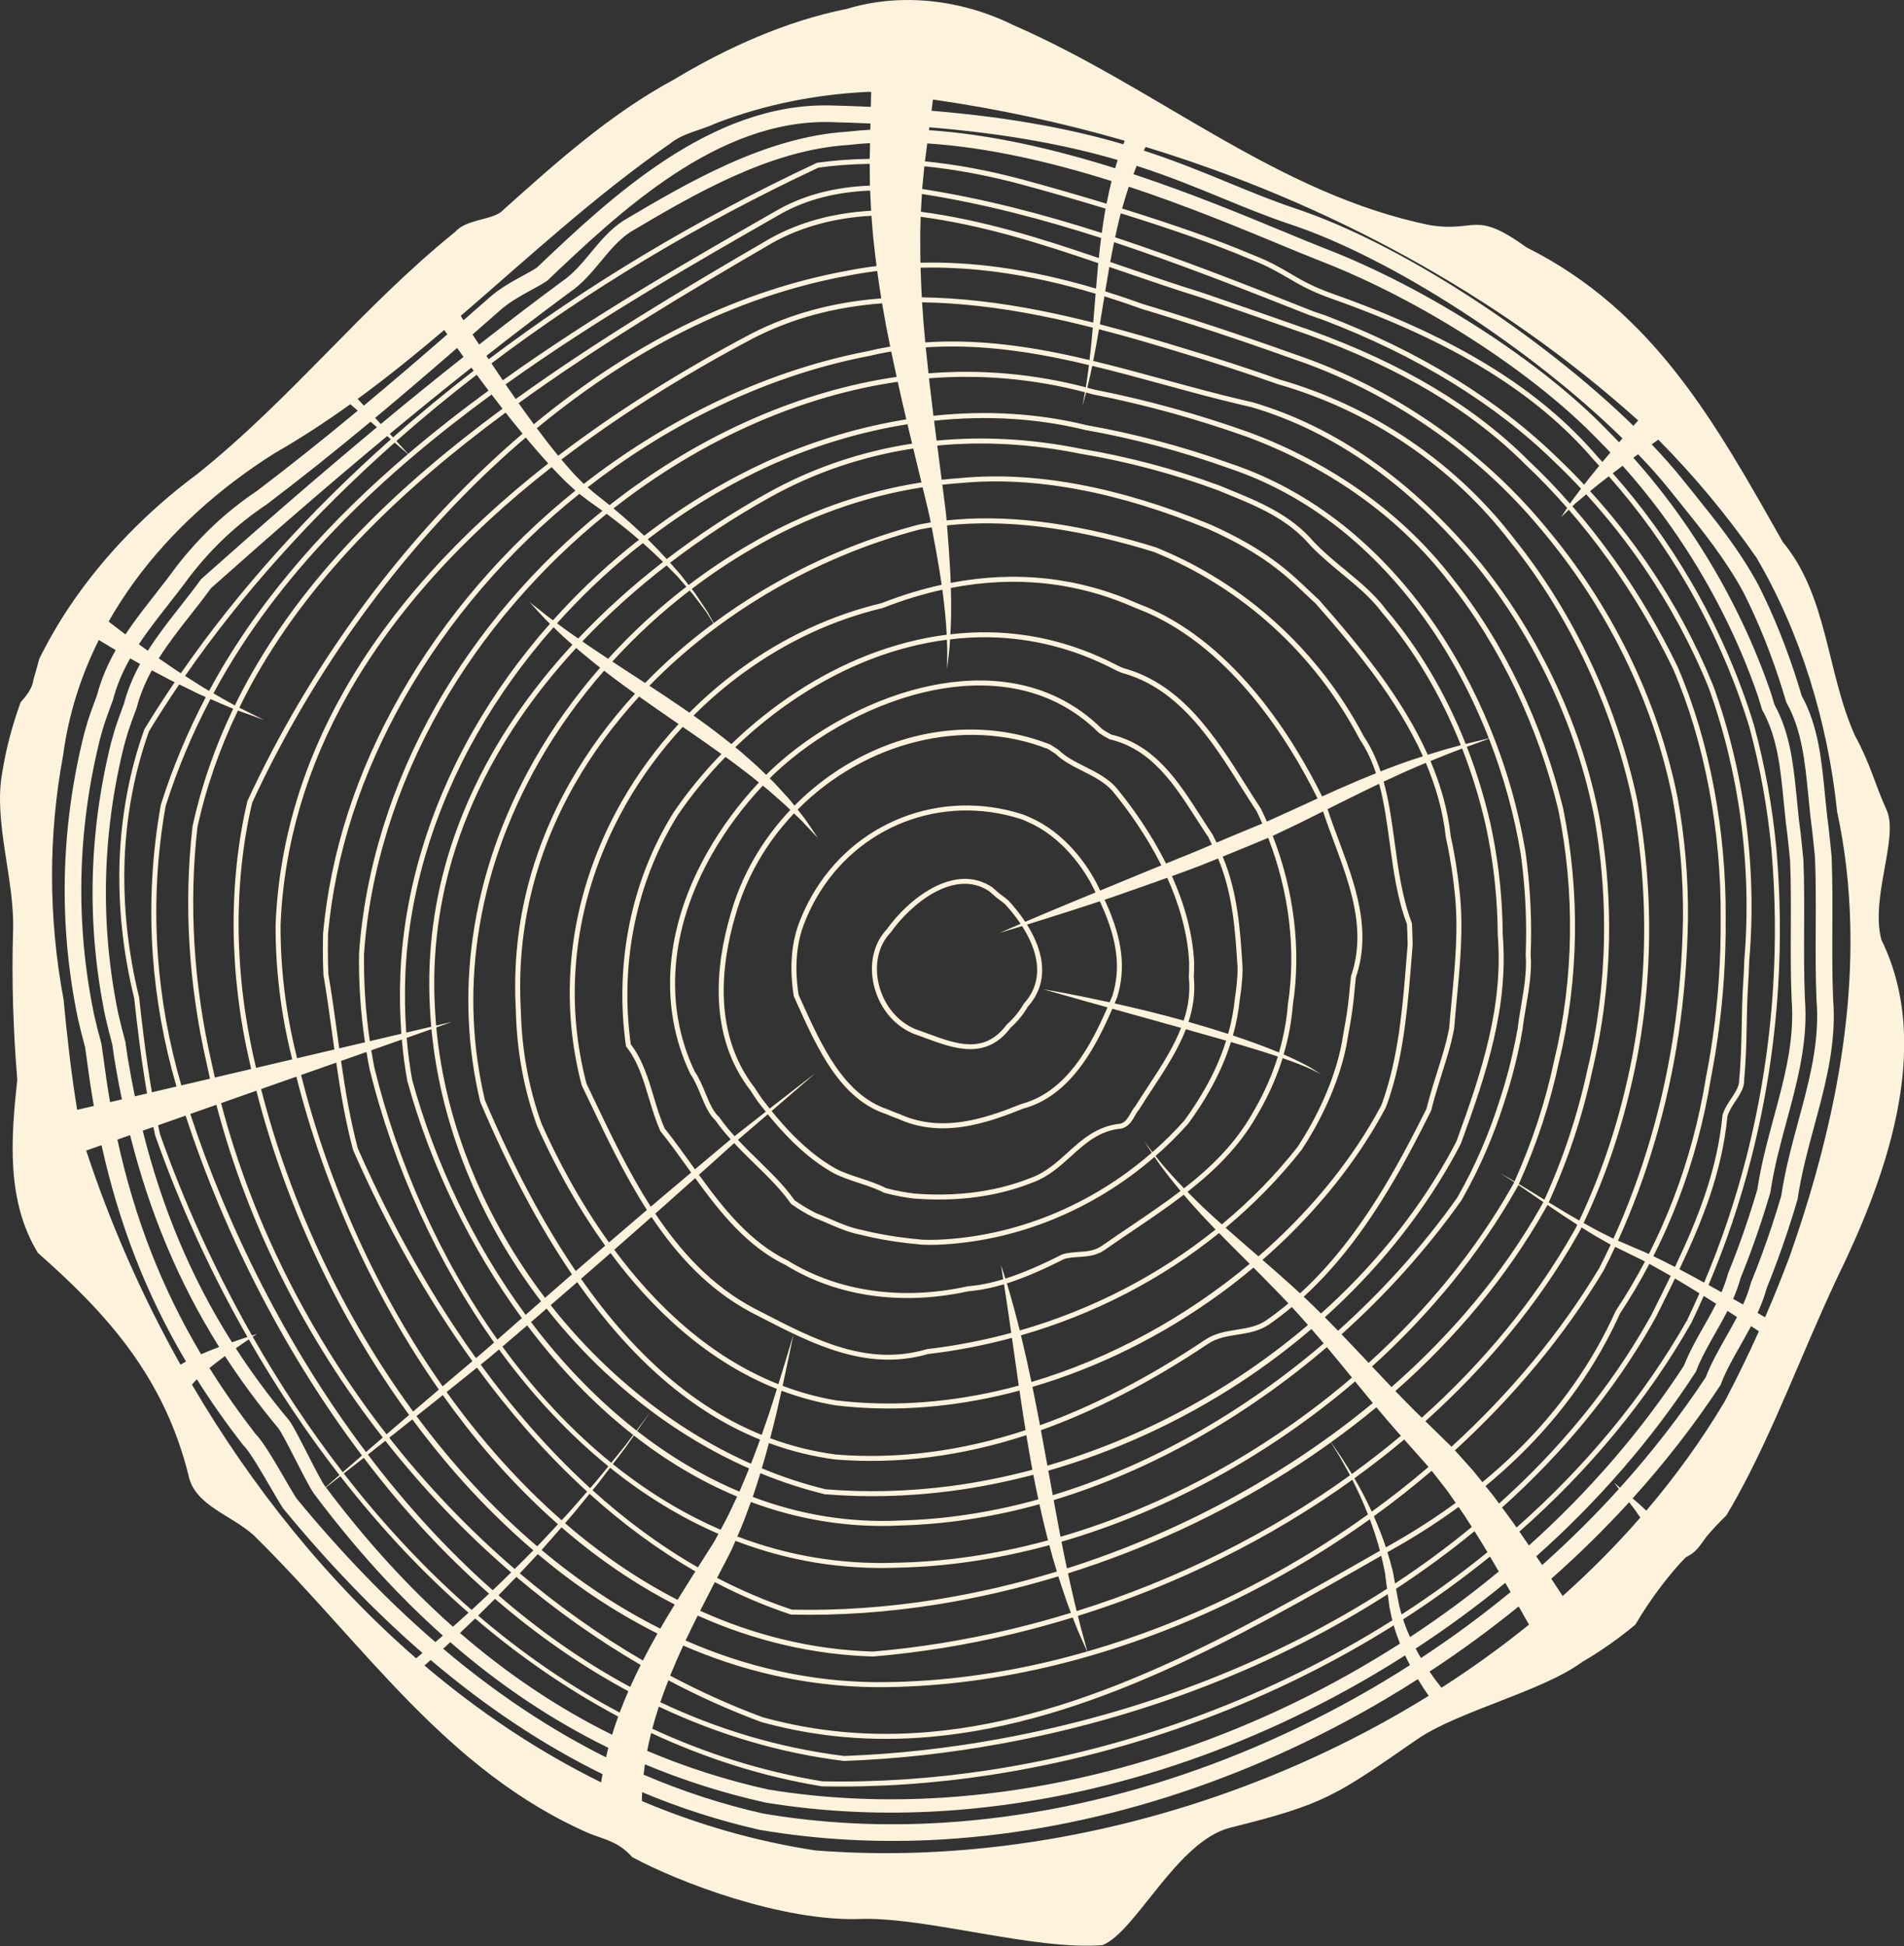 <?xml version="1.0" encoding="UTF-8" standalone="no"?><svg xmlns="http://www.w3.org/2000/svg" xmlns:xlink="http://www.w3.org/1999/xlink" fill="#fdf3dd" height="301.6" preserveAspectRatio="xMidYMid meet" version="1" viewBox="0.0 0.0 295.1 301.6" width="295.1" zoomAndPan="magnify"><rect x="0.0" y="0.0" width="295.1" height="301.6" fill="#333333" stroke="none"/><defs><clipPath id="a"><path d="M 0 0 L 295.129 0 L 295.129 301.551 L 0 301.551 Z M 0 0"/></clipPath></defs><g><g clip-path="url(#a)" id="change1_1"><path d="M 277.371 194.738 C 276.199 197.887 274.926 201.023 273.566 204.156 C 273.215 203.953 272.824 203.723 272.402 203.477 C 272.965 202.246 273.457 200.98 273.812 199.656 C 274.105 198.934 274.395 198.207 274.68 197.477 C 275.836 194.477 276.91 191.395 277.871 188.305 C 278.109 187.535 278.348 186.758 278.574 185.98 L 278.613 185.809 C 279.184 181.914 280.219 178.105 281.215 174.43 C 282.715 168.895 284.262 163.172 284.219 157.203 C 284.211 156.422 284.176 155.633 284.117 154.91 C 283.961 151.059 283.98 147.301 283.996 143.668 C 284.012 140.109 284.031 136.434 283.879 132.73 L 283.875 132.668 C 283.809 131.922 283.73 131.176 283.652 130.441 C 283.582 129.754 283.508 129.062 283.426 128.371 C 283.344 127.68 283.258 126.988 283.168 126.305 C 283.051 125.258 282.949 124.227 282.852 123.207 C 282.316 117.695 281.809 112.488 279.242 107.832 C 279.062 107.215 278.875 106.598 278.684 105.98 C 276.977 100.527 274.91 95.379 272.523 90.645 C 269.609 85.262 266.078 80.879 262.344 76.238 C 261.883 75.668 261.418 75.09 260.949 74.508 C 259.477 72.66 257.809 70.773 255.996 68.871 C 256.355 68.613 256.691 68.371 257.02 68.141 C 262.605 73.781 267.707 79.895 272.246 86.445 C 275.648 92.25 278.391 98.559 280.473 105.172 C 282.555 111.789 284 118.68 284.734 125.789 C 285.992 131.605 286.633 137.473 286.773 143.332 C 287.203 160.922 283.098 178.492 277.371 194.738 Z M 267.285 217.242 C 263.738 223.199 259.668 228.832 255.156 234.125 C 254.988 233.969 254.82 233.812 254.652 233.652 C 254.129 233.137 253.555 232.672 253.035 232.227 C 258.043 226.684 262.586 220.84 266.598 214.754 L 266.676 214.637 L 266.727 214.5 C 267.492 212.477 268.602 210.52 269.777 208.449 C 270.32 207.488 270.871 206.516 271.395 205.52 C 271.844 205.816 272.25 206.082 272.613 206.32 C 270.969 209.98 269.195 213.625 267.285 217.242 Z M 242.199 247.348 C 241.68 246.566 241.09 245.672 240.434 244.676 C 244.699 240.906 248.727 236.941 252.5 232.812 C 252.898 233.34 253.34 233.883 253.73 234.473 C 253.895 234.715 254.066 234.957 254.234 235.195 C 250.496 239.48 246.473 243.535 242.199 247.348 Z M 238.109 241.199 C 247.738 232.617 256.07 223.016 262.781 212.684 L 262.844 212.594 L 262.883 212.492 C 263.633 210.527 264.707 208.633 265.844 206.625 C 266.488 205.492 267.137 204.344 267.738 203.16 C 267.875 203.25 268.012 203.336 268.148 203.426 C 268.52 203.66 268.871 203.891 269.223 204.113 C 268.68 205.148 268.102 206.168 267.531 207.18 C 266.387 209.203 265.199 211.289 264.367 213.453 C 260.398 219.457 255.945 225.172 251.086 230.566 C 250.523 230.086 250.172 229.785 250.172 229.785 C 250.172 229.785 250.461 230.16 250.914 230.754 C 247.18 234.887 243.203 238.824 239.02 242.551 C 238.727 242.113 238.422 241.664 238.109 241.199 Z M 223.414 261.566 C 222.883 260.906 222.246 260.066 221.566 259.066 C 226.371 255.91 230.984 252.535 235.379 248.965 C 235.793 249.699 236.18 250.379 236.523 250.988 C 236.684 251.27 236.836 251.531 236.98 251.785 C 232.66 255.281 228.125 258.547 223.414 261.566 Z M 153.336 286.328 C 144.27 287.309 135.211 287.477 126.336 286.773 C 116.961 285.34 107.996 282.723 99.48 279.125 C 99.488 278.695 99.504 278.238 99.527 277.754 C 105.445 280.234 111.504 282.18 117.719 283.586 L 117.785 283.598 C 126.965 285.164 136.535 285.656 146.246 285.066 C 169.363 283.645 193.027 276.141 214.676 263.363 C 216.387 262.352 218.082 261.309 219.75 260.238 C 220.363 261.25 220.941 262.113 221.438 262.816 C 200.848 275.594 177.074 283.754 153.336 286.328 Z M 97.676 261.445 C 90.355 257.508 83.547 252.691 77.258 247.242 C 78.168 246.316 79.098 245.363 80.031 244.391 C 86.094 249.527 92.543 254.109 99.297 258.035 C 98.723 259.18 98.18 260.316 97.676 261.445 Z M 96.043 265.41 C 88.168 261.246 80.852 256.156 74.105 250.383 C 74.953 249.555 75.828 248.688 76.719 247.789 C 83.301 253.469 90.219 258.254 97.387 262.105 C 96.902 263.223 96.453 264.328 96.043 265.41 Z M 94.867 268.852 C 86.539 264.738 78.699 259.492 71.297 253.082 C 72.047 252.371 72.832 251.621 73.645 250.836 C 80.703 256.863 88.129 261.945 95.816 266.031 C 95.469 266.988 95.148 267.934 94.867 268.852 Z M 93.922 272.348 C 85.23 268.008 76.836 262.41 68.684 255.52 C 68.82 255.398 68.953 255.277 69.094 255.152 C 69.32 254.941 69.551 254.723 69.785 254.5 C 77.469 261.188 85.617 266.633 94.289 270.879 C 94.16 271.379 94.035 271.867 93.922 272.348 Z M 93.168 276.234 C 83.355 271.406 74.203 265.266 65.793 258.121 C 65.805 258.113 65.812 258.105 65.82 258.098 C 66.102 257.848 66.41 257.566 66.75 257.266 C 75.336 264.555 84.191 270.441 93.383 274.961 C 93.305 275.398 93.23 275.824 93.168 276.234 Z M 64.719 256.82 C 64.641 256.891 64.57 256.945 64.496 257.008 C 50.754 245.059 39.047 230.445 29.754 214.594 C 29.777 214.566 29.797 214.539 29.824 214.508 C 30.016 214.277 30.246 214.027 30.512 213.766 C 32.676 217.195 35.051 220.57 37.652 223.918 L 37.781 224.062 C 38.676 224.914 40.656 228.324 41.965 230.578 C 42.738 231.906 43.402 233.059 43.852 233.73 L 43.93 233.832 C 50.941 242.348 58.113 249.785 65.48 256.18 C 65.207 256.41 64.949 256.629 64.719 256.82 Z M 18.195 176.617 L 20.164 175.922 C 23.207 188.035 27.73 198.812 33.965 208.754 C 33.48 208.934 32.988 209.125 32.496 209.328 C 32.047 209.508 31.602 209.691 31.164 209.883 C 25.078 199.648 20.863 188.836 18.195 176.617 Z M 27.977 211.5 C 21.98 200.805 17.07 189.605 13.363 178.316 L 15.738 177.48 C 18.453 189.77 22.707 200.676 28.828 211.012 C 28.535 211.168 28.25 211.332 27.977 211.5 Z M 9.848 154.879 C 8.672 148.574 8.078 142.211 8.066 135.883 C 8.055 129.559 8.625 123.277 9.77 117.141 C 10.609 110.738 12.539 104.738 15.312 99.191 C 15.824 99.504 16.406 99.852 17.043 100.227 C 17.328 100.398 17.625 100.578 17.934 100.758 C 16.605 103.098 15.66 105.371 15.043 107.711 C 14.938 108 14.832 108.289 14.723 108.586 C 14.566 109 14.41 109.426 14.258 109.848 C 14.055 110.418 13.855 110.988 13.66 111.594 C 13.41 112.418 13.207 113.113 13 113.879 C 9.379 128.477 9.055 143.234 12.055 157.77 C 12.207 158.449 12.391 159.227 12.586 160.004 C 12.773 160.758 12.973 161.512 13.18 162.266 C 13.281 162.996 13.387 163.727 13.492 164.438 C 13.797 166.812 14.148 169.129 14.543 171.398 L 11.961 172.004 C 11.047 166.441 10.406 160.742 9.848 154.879 Z M 20.848 90.121 C 26.609 82.234 34.148 75.531 42.582 70.227 C 46.672 67.883 50.551 65.332 54.297 62.645 C 54.66 62.961 55.047 63.293 55.453 63.645 C 50.238 67.977 45.098 72.082 39.797 76.102 C 35.055 79.281 30.984 83.105 27.324 87.824 C 26.258 89.297 25.121 90.746 24.02 92.152 C 22.465 94.137 20.867 96.172 19.441 98.32 C 19.188 98.133 18.938 97.941 18.703 97.762 C 17.996 97.227 17.367 96.742 16.836 96.328 C 18.051 94.188 19.395 92.113 20.848 90.121 Z M 68.852 51.145 C 69.008 51.359 69.164 51.586 69.332 51.82 C 64.875 55.699 60.602 59.355 56.395 62.863 C 56.059 62.5 55.738 62.152 55.434 61.82 C 60.074 58.434 64.508 54.832 68.852 51.145 Z M 70.844 53.93 C 71.16 54.367 71.496 54.832 71.844 55.309 C 67.672 58.609 63.414 62.062 59.016 65.719 C 58.781 65.465 58.551 65.211 58.316 64.953 C 58.258 64.891 58.199 64.828 58.141 64.766 C 62.277 61.32 66.473 57.73 70.844 53.93 Z M 103.809 22.289 C 105.98 20.559 108.539 20.234 111.023 19.078 C 118.648 16.145 126.562 14.617 134.648 14.23 C 134.777 14.242 134.902 14.258 135.031 14.27 C 135.023 14.465 135.012 14.645 135.004 14.844 C 134.992 15.395 134.98 15.973 134.965 16.562 C 132.973 16.473 130.902 16.398 128.758 16.344 C 110.211 15.879 94.605 30.648 83.199 41.484 C 82.602 41.875 81.852 42.281 81.062 42.715 C 79.359 43.641 77.43 44.695 75.738 46.215 C 74.418 47.375 73.121 48.512 71.84 49.637 C 71.688 49.398 71.547 49.172 71.41 48.953 C 81.949 39.875 92.141 30.402 103.809 22.289 Z M 135.406 37.395 C 135.539 38.66 135.691 39.941 135.859 41.23 C 134.301 41.426 132.758 41.664 131.246 41.973 C 123.207 43.434 115.152 46.078 107.301 49.832 C 98.879 53.859 90.609 59.25 82.738 65.746 C 82.234 65.066 81.742 64.391 81.262 63.719 C 80.961 63.305 80.668 62.891 80.379 62.48 C 92.551 53.688 106.016 45.594 119.836 37.574 C 124.289 35.133 129.32 33.766 135.066 33.438 C 135.172 34.734 135.25 36.062 135.406 37.395 Z M 136.586 46.246 C 129.074 46.824 122.438 48.633 116.363 51.754 C 105.184 57.672 95.227 63.973 86.516 70.625 C 85.363 69.223 84.258 67.793 83.199 66.371 C 91.031 59.902 99.258 54.535 107.633 50.531 C 115.422 46.809 123.414 44.184 131.391 42.73 C 132.887 42.426 134.414 42.191 135.957 42 C 136.148 43.406 136.359 44.824 136.586 46.246 Z M 137.969 53.711 C 136.781 53.91 135.609 54.152 134.453 54.434 C 126.176 56.023 117.887 58.852 109.809 62.844 C 102.977 66.215 96.496 70.309 90.484 74.996 C 90.266 74.789 90.051 74.57 89.836 74.352 C 89.48 73.98 89.117 73.633 88.773 73.254 C 88.172 72.586 87.586 71.906 87.012 71.223 C 95.68 64.602 105.59 58.332 116.723 52.438 C 122.719 49.359 129.281 47.578 136.715 47.012 C 137.086 49.242 137.504 51.48 137.969 53.711 Z M 138.348 55.512 C 138.551 56.484 138.762 57.445 138.973 58.41 C 131.691 59.469 124.336 61.59 117.051 64.742 C 109.082 68.188 101.469 72.789 94.48 78.285 C 94.09 77.969 93.688 77.656 93.289 77.34 C 92.883 77.02 92.473 76.695 92.066 76.371 C 91.719 76.086 91.402 75.805 91.074 75.523 C 97.012 70.902 103.41 66.863 110.152 63.535 C 118.168 59.578 126.391 56.77 134.613 55.188 C 135.773 54.906 136.941 54.672 138.129 54.469 C 138.203 54.816 138.273 55.164 138.348 55.512 Z M 140.469 64.996 C 133.285 66.145 126.137 68.285 119.176 71.371 C 112.398 74.453 105.902 78.371 99.832 83.031 C 99.219 82.438 98.586 81.848 97.93 81.258 C 97.207 80.586 96.434 79.953 95.668 79.285 C 95.48 79.117 95.281 78.961 95.086 78.797 C 101.984 73.383 109.5 68.852 117.359 65.449 C 124.598 62.32 131.906 60.215 139.137 59.172 C 139.57 61.133 140.016 63.074 140.469 64.996 Z M 141.367 68.754 C 133.426 69.973 125.895 72.535 118.969 76.395 C 113.426 79.48 108.195 82.922 103.34 86.641 C 102.422 85.641 101.441 84.613 100.391 83.578 C 106.391 78.98 112.805 75.121 119.492 72.078 C 126.41 69.012 133.512 66.887 140.648 65.75 C 140.887 66.758 141.129 67.766 141.367 68.754 Z M 142.426 73.148 C 142.559 73.691 142.688 74.227 142.816 74.766 C 133.609 76.195 124.527 79.457 116.227 84.34 C 112.941 86.238 109.77 88.359 106.734 90.668 C 106.312 90.129 105.871 89.562 105.41 88.973 C 104.918 88.402 104.402 87.816 103.859 87.215 C 108.672 83.531 113.855 80.129 119.344 77.07 C 126.211 73.25 133.672 70.711 141.547 69.512 C 141.844 70.734 142.141 71.953 142.426 73.148 Z M 142.699 33.598 C 152.285 34.879 161.102 37.672 170.223 40.781 C 170.211 40.898 170.195 41.016 170.184 41.133 C 170.074 42.34 169.973 43.539 169.871 44.73 C 164.648 43.176 159.691 42.078 154.883 41.422 C 150.715 40.852 146.633 40.617 142.66 40.715 C 142.637 39.473 142.621 38.246 142.629 37.043 C 142.617 35.871 142.668 34.723 142.699 33.598 Z M 142.883 30.062 C 152.312 31.531 161.562 33.957 170.66 36.883 C 170.527 37.91 170.41 38.949 170.305 39.992 C 161.188 36.887 152.359 34.102 142.727 32.82 C 142.77 31.883 142.828 30.965 142.883 30.062 Z M 142.949 29.027 C 143.059 27.91 143.156 26.832 143.266 25.773 C 148.164 26.262 153.242 27.211 158.48 28.629 C 162.398 29.688 166.844 30.961 171.359 32.336 C 171.312 32.574 171.27 32.805 171.223 33.043 C 171.055 34.039 170.906 35.066 170.766 36.105 C 161.656 33.18 152.391 30.758 142.934 29.289 C 142.938 29.203 142.941 29.113 142.949 29.027 Z M 143.715 22.227 C 153.301 22.852 163.141 25.184 172.281 28.066 C 172.004 29.172 171.746 30.344 171.504 31.57 C 167.008 30.203 162.586 28.938 158.684 27.879 C 153.406 26.453 148.289 25.496 143.355 25.004 C 143.48 24.051 143.602 23.121 143.715 22.227 Z M 144.043 19.727 C 156.648 20.777 165.824 22.637 173.227 24.797 C 173.102 25.191 172.984 25.602 172.852 26.027 C 172.848 26.043 172.844 26.062 172.84 26.078 C 163.629 23.176 153.699 20.824 143.984 20.176 C 144.004 20.023 144.023 19.879 144.043 19.727 Z M 144.562 15.703 C 144.578 15.609 144.594 15.523 144.609 15.43 C 154.598 16.855 164.547 18.988 174.32 21.809 C 174.277 21.91 174.23 22.012 174.188 22.125 C 174.16 22.199 174.133 22.281 174.102 22.359 C 166.566 20.145 157.227 18.238 144.375 17.164 C 144.441 16.66 144.504 16.176 144.562 15.703 Z M 198.27 37.848 C 200.789 38.891 202.969 39.793 204.832 40.52 C 220.371 46.562 237.586 57.672 247.695 68.176 C 248.336 68.816 248.969 69.469 249.594 70.129 C 249.441 70.309 249.289 70.488 249.137 70.668 C 248.875 70.977 248.617 71.285 248.359 71.594 C 248.113 71.328 247.871 71.059 247.621 70.797 C 238.664 60.305 225.66 52.289 206.699 45.582 C 203.547 44.477 201.816 43.465 199.984 42.395 C 198.363 41.441 196.684 40.461 193.957 39.414 C 188.562 37.105 181.246 34.598 173.918 32.316 C 174.254 31.117 174.594 29.984 174.949 28.93 C 183.797 31.859 191.879 35.199 198.27 37.848 Z M 175.668 26.992 C 175.844 26.539 176.004 26.109 176.172 25.703 C 181.191 27.316 185.414 29.051 189.453 30.715 C 193.004 32.176 196.355 33.555 200.035 34.781 C 216.008 40.105 237.395 54.141 251.465 67.938 C 251.289 68.141 251.117 68.344 250.938 68.551 C 250.355 67.934 249.766 67.324 249.168 66.73 C 238.887 56.047 221.371 44.738 205.582 38.594 C 203.738 37.879 201.57 36.98 199.059 35.941 C 192.645 33.281 184.547 29.938 175.668 26.992 Z M 264.801 199.152 C 267.465 192.887 269.684 186.32 271.41 179.555 C 273.641 170.848 275.047 161.871 275.598 152.871 C 276.031 145.82 275.938 138.66 275.324 131.582 C 274.723 125.129 273.555 118.664 271.84 112.355 C 269.516 104.754 266.258 97.32 262.164 90.27 C 258.609 84.16 254.508 78.48 249.957 73.348 C 250.289 73.094 250.621 72.84 250.961 72.586 C 251.137 72.449 251.312 72.316 251.488 72.184 C 255.48 76.641 259.141 81.527 262.402 86.781 C 266.605 93.566 270.012 100.719 272.508 108.016 C 272.707 108.645 272.895 109.273 273.082 109.906 L 273.113 110.02 L 273.172 110.121 C 275.48 114.25 275.957 119.113 276.457 124.266 C 276.555 125.262 276.652 126.273 276.77 127.32 C 276.859 127.996 276.941 128.656 277.02 129.316 C 277.098 129.973 277.168 130.629 277.234 131.297 C 277.312 131.992 277.383 132.695 277.445 133.398 C 277.59 136.93 277.574 140.461 277.559 143.875 C 277.543 147.426 277.523 151.094 277.684 154.922 C 277.738 155.617 277.766 156.324 277.773 157.031 C 277.812 162.504 276.418 167.66 274.938 173.117 C 273.961 176.73 272.949 180.465 272.367 184.348 C 272.16 185.066 271.941 185.785 271.719 186.496 C 270.805 189.441 269.781 192.383 268.672 195.246 C 268.395 195.965 268.109 196.684 267.82 197.398 L 267.777 197.523 C 267.531 198.457 267.195 199.371 266.812 200.273 C 266.164 199.91 265.492 199.535 264.801 199.152 Z M 262.121 205.047 L 262.145 205.008 L 262.152 204.996 C 262.812 203.633 263.445 202.246 264.062 200.848 C 264.723 201.258 265.367 201.66 265.984 202.051 C 265.379 203.258 264.707 204.441 264.047 205.605 C 262.941 207.559 261.797 209.578 260.992 211.652 C 254.348 221.859 246.203 231.227 236.973 239.52 C 236.633 239.023 236.285 238.52 235.926 238 C 235.781 237.793 235.637 237.586 235.488 237.375 C 246.277 227.855 255.348 216.957 262.121 205.047 Z M 233.789 234.969 C 233.465 234.531 233.137 234.086 232.801 233.637 C 242.238 225.18 250.117 215.625 256.027 205.227 C 256.23 204.871 256.434 204.512 256.637 204.137 L 256.879 203.656 C 257.805 201.801 258.723 199.969 259.605 198.141 C 260.227 198.512 260.84 198.883 261.441 199.238 C 262.109 199.645 262.762 200.043 263.398 200.438 C 262.773 201.852 262.133 203.258 261.465 204.637 L 261.785 204.859 L 261.449 204.668 C 254.734 216.477 245.738 227.289 235.047 236.738 C 234.645 236.156 234.23 235.562 233.789 234.969 Z M 233.305 245.309 C 233.586 245.797 233.859 246.277 234.121 246.738 C 229.684 250.387 225.043 253.801 220.234 256.965 C 219.957 256.496 219.684 256.008 219.414 255.496 C 224.266 252.324 228.906 248.918 233.305 245.309 Z M 217.672 251.578 C 217.609 251.379 217.539 251.176 217.469 250.973 C 222.172 247.945 226.668 244.691 230.934 241.234 C 231.406 242.031 231.855 242.805 232.293 243.555 C 227.91 247.184 223.312 250.578 218.539 253.715 C 218.227 253.031 217.934 252.32 217.672 251.578 Z M 99.953 273.438 C 105.938 275.945 112.156 277.918 118.641 279.359 L 118.699 279.371 C 127.574 280.824 136.836 281.262 146.227 280.664 C 168.734 279.227 191.688 271.988 212.602 259.723 C 214.352 258.695 216.074 257.637 217.777 256.555 C 218.027 257.082 218.277 257.586 218.531 258.066 C 196.551 272.137 171.262 280.945 146.086 282.488 C 136.59 283.07 127.227 282.59 118.254 281.059 C 111.926 279.629 105.766 277.621 99.746 275.039 C 99.805 274.527 99.871 273.988 99.953 273.438 Z M 83.352 240.859 C 88.723 245.371 94.914 249.668 101.902 253.164 C 101.109 254.559 100.352 255.953 99.641 257.348 C 92.957 253.461 86.57 248.918 80.562 243.836 C 81.492 242.855 82.426 241.863 83.352 240.859 Z M 60.328 222.82 C 60.641 222.574 60.957 222.324 61.281 222.066 C 62.121 221.402 63.004 220.703 63.914 219.977 C 66.449 223.402 69.109 226.676 71.891 229.762 C 74.988 233.195 78.586 236.789 82.664 240.273 C 81.703 241.25 80.734 242.215 79.773 243.16 C 72.703 237.082 66.172 230.246 60.328 222.82 Z M 57.02 225.434 C 57.859 224.77 58.766 224.059 59.727 223.297 C 65.586 230.742 72.133 237.602 79.223 243.699 C 78.262 244.645 77.305 245.562 76.367 246.457 C 69.227 240.148 62.773 233.023 57.02 225.434 Z M 53.281 228.363 C 54.168 227.672 55.203 226.859 56.379 225.938 C 59.422 229.953 62.609 233.77 65.918 237.344 C 69.117 240.793 72.418 244.008 75.805 246.988 C 74.879 247.859 73.977 248.703 73.098 249.508 C 65.812 243.145 59.199 235.992 53.281 228.363 Z M 50.531 230.531 L 50.52 230.52 C 51.035 230.117 51.785 229.535 52.746 228.785 C 55.922 232.863 59.234 236.742 62.668 240.375 C 65.887 243.781 69.211 246.973 72.621 249.941 C 71.785 250.707 70.973 251.434 70.203 252.113 C 63.273 245.965 56.73 238.785 50.531 230.531 Z M 43.074 221.27 C 43.527 221.773 44.816 224.301 45.852 226.332 C 47.348 229.262 48.305 231.109 48.902 231.801 C 55.125 240.082 61.691 247.297 68.641 253.488 C 68.445 253.66 68.25 253.836 68.062 254 C 67.863 254.168 67.668 254.332 67.477 254.492 C 60.125 248.145 52.969 240.742 45.965 232.242 C 45.555 231.625 44.895 230.484 44.195 229.281 C 42.273 225.973 40.711 223.344 39.637 222.27 C 37.016 218.891 34.633 215.484 32.465 212.02 C 32.816 211.73 33.18 211.441 33.547 211.16 C 33.984 210.82 34.43 210.488 34.867 210.164 C 37.344 213.977 40.074 217.668 43.074 221.27 Z M 23.77 174.656 C 23.859 175.094 23.953 175.531 24.051 175.969 C 27.859 186.777 32.703 197.316 38.352 207.215 C 38.102 207.297 37.824 207.387 37.523 207.484 C 37.051 207.645 36.52 207.828 35.953 208.027 C 29.684 198.121 25.148 187.363 22.121 175.234 Z M 18.832 159.176 C 18.648 158.434 18.473 157.695 18.328 157.074 C 15.496 143.34 15.805 129.367 19.23 115.566 C 19.441 114.789 19.637 114.121 19.836 113.461 C 20.012 112.922 20.195 112.387 20.387 111.855 C 20.531 111.453 20.68 111.051 20.828 110.652 C 20.941 110.344 21.055 110.039 21.164 109.738 L 21.195 109.645 C 21.699 107.715 22.473 105.82 23.531 103.883 C 24.504 104.402 25.5 104.926 26.496 105.449 C 26.691 105.543 26.883 105.637 27.074 105.73 C 25.445 108.129 23.883 110.543 22.402 112.98 L 22.383 113.016 L 22.371 113.051 C 20.125 119.32 18.836 126.074 18.543 133.129 C 18.277 140.273 19.039 147.535 20.801 154.711 C 21.258 158.941 21.871 164.105 22.789 169.465 L 20.902 169.906 C 20.484 167.883 20.102 165.82 19.758 163.719 C 19.648 162.98 19.543 162.254 19.441 161.527 L 19.414 161.395 C 19.211 160.652 19.016 159.914 18.832 159.176 Z M 21.715 102.902 C 20.586 104.973 19.754 107 19.207 109.078 C 19.105 109.359 19 109.645 18.895 109.934 C 18.742 110.336 18.594 110.746 18.441 111.16 C 18.246 111.707 18.055 112.262 17.867 112.84 C 17.621 113.652 17.426 114.328 17.23 115.047 C 13.723 129.172 13.414 143.449 16.312 157.512 C 16.461 158.168 16.641 158.922 16.828 159.676 C 17.012 160.406 17.203 161.145 17.406 161.875 C 17.504 162.59 17.609 163.305 17.719 164.035 C 18.07 166.191 18.461 168.305 18.895 170.379 L 17.059 170.809 C 16.68 168.613 16.344 166.375 16.047 164.082 C 15.934 163.328 15.828 162.578 15.727 161.828 L 15.691 161.66 C 15.48 160.898 15.281 160.141 15.09 159.379 C 14.898 158.617 14.719 157.855 14.574 157.223 C 11.66 143.094 11.977 128.723 15.5 114.527 C 15.691 113.816 15.887 113.145 16.121 112.367 C 16.301 111.816 16.488 111.266 16.688 110.723 C 16.836 110.305 16.988 109.891 17.141 109.48 C 17.258 109.164 17.375 108.848 17.488 108.539 L 17.523 108.422 C 18.082 106.285 18.949 104.195 20.176 102.035 C 20.578 102.266 20.988 102.496 21.406 102.734 C 21.508 102.793 21.613 102.848 21.715 102.902 Z M 31.246 89.691 L 31.098 89.855 C 30.066 91.277 28.969 92.68 27.902 94.031 C 26.188 96.215 24.43 98.457 22.914 100.852 C 22.844 100.801 22.766 100.75 22.695 100.699 C 22.297 100.406 21.906 100.125 21.523 99.848 C 22.891 97.773 24.438 95.801 26.047 93.746 C 27.164 92.32 28.32 90.848 29.391 89.371 C 32.906 84.836 36.68 81.297 41.266 78.223 L 41.328 78.18 C 46.781 74.047 52.066 69.816 57.434 65.355 C 57.523 65.434 57.613 65.512 57.703 65.59 C 57.945 65.797 58.184 66.004 58.422 66.211 C 50.023 73.199 41.098 80.914 31.246 89.691 Z M 60.582 68.082 C 47.871 79.359 36.906 91.543 28.031 104.34 C 27.816 104.199 27.602 104.062 27.383 103.926 C 26.449 103.289 25.52 102.66 24.609 102.031 C 26.062 99.723 27.75 97.566 29.523 95.309 C 30.578 93.969 31.668 92.582 32.703 91.156 C 42.605 82.336 51.574 74.59 60.004 67.582 C 60.199 67.754 60.395 67.918 60.582 68.082 Z M 73.418 57.457 C 69.086 60.805 64.914 64.25 60.914 67.785 C 60.75 67.609 60.582 67.43 60.41 67.242 C 64.754 63.637 68.953 60.23 73.062 56.977 C 73.18 57.133 73.297 57.293 73.418 57.457 Z M 134.891 20.109 C 133.68 20.18 132.477 20.273 131.285 20.41 C 118.547 21.219 106.371 28.426 96.586 34.219 L 96.539 34.25 C 94.496 35.617 93.004 37.422 91.559 39.164 C 90.148 40.867 88.812 42.477 86.98 43.707 C 82.777 46.82 78.559 50.035 74.258 53.406 C 73.898 52.859 73.562 52.336 73.242 51.836 C 74.625 50.629 76.027 49.398 77.453 48.145 C 78.93 46.816 80.719 45.84 82.297 44.977 C 83.18 44.496 84.012 44.043 84.723 43.566 L 84.895 43.43 C 95.984 32.902 111.168 18.484 128.695 18.922 C 130.844 18.977 132.914 19.051 134.91 19.141 C 134.906 19.461 134.898 19.781 134.891 20.109 Z M 78.359 59.574 C 92.578 49.406 107.652 40.789 121.234 33.027 C 125.133 30.902 129.629 29.754 134.859 29.535 C 134.906 30.562 134.953 31.605 135.016 32.664 C 129.148 33 124.012 34.398 119.453 36.902 C 105.613 44.93 92.133 53.035 79.93 61.844 C 79.391 61.074 78.867 60.316 78.359 59.574 Z M 44.965 111.293 C 42.57 115.5 40.352 119.816 38.359 124.125 L 38.336 124.195 C 36.859 130.465 36.145 137.168 36.211 144.121 C 36.293 151.004 37.137 157.941 38.719 164.738 C 38.785 165.051 38.859 165.363 38.93 165.676 L 33.297 166.996 C 33.113 166.191 32.934 165.383 32.766 164.574 C 31.391 158.57 30.508 152.445 30.141 146.367 C 29.77 140.203 29.926 134.066 30.605 128.168 C 31.953 122.012 34.059 115.965 36.875 110.117 C 39.309 110.996 40.895 111.566 40.895 111.566 C 40.895 111.566 39.395 110.824 37.09 109.684 C 37.895 108.035 38.742 106.402 39.66 104.789 C 48.711 88.875 62.352 75.758 78.363 63.945 C 78.684 64.352 79.012 64.762 79.34 65.176 C 79.879 65.848 80.43 66.523 80.992 67.207 C 67.211 78.965 54.73 94.117 44.965 111.293 Z M 53.344 107.051 C 46.801 118.559 43.223 130.746 42.715 143.293 C 42.684 150.152 43.52 157.051 45.195 163.785 C 45.227 163.918 45.258 164.051 45.289 164.184 L 39.684 165.5 C 39.613 165.188 39.539 164.879 39.473 164.566 C 37.902 157.82 37.066 150.938 36.984 144.113 C 36.918 137.238 37.625 130.609 39.082 124.414 C 41.055 120.137 43.262 115.852 45.637 111.676 C 55.359 94.578 67.773 79.496 81.484 67.805 C 82.598 69.145 83.762 70.492 84.973 71.824 C 71.094 82.68 60.504 94.461 53.344 107.051 Z M 62 107.801 C 55.234 119.691 51.223 132.094 50.07 144.68 C 50.031 146.176 50.027 147.703 50.062 149.215 C 50.074 149.82 50.094 150.426 50.129 151.094 C 50.652 154.125 51.082 157.262 51.496 160.297 C 51.605 161.074 51.715 161.863 51.824 162.648 L 46.043 164.008 C 46.012 163.871 45.98 163.738 45.949 163.605 C 44.285 156.926 43.457 150.094 43.484 143.309 C 43.992 130.898 47.535 118.832 54.016 107.434 C 61.133 94.914 71.676 83.199 85.5 72.395 C 86.152 73.098 86.82 73.793 87.508 74.477 C 87.883 74.852 88.289 75.203 88.68 75.566 C 88.848 75.723 89.016 75.879 89.188 76.031 C 78.215 84.855 68.887 95.691 62 107.801 Z M 67.613 109.32 C 60.684 121.5 56.547 134.797 55.648 147.785 C 55.582 152.371 55.895 156.977 56.566 161.535 L 52.582 162.473 C 52.473 161.707 52.371 160.945 52.266 160.188 C 51.848 157.148 51.414 154.008 50.898 151.012 C 50.871 150.398 50.852 149.797 50.836 149.195 C 50.805 147.695 50.805 146.184 50.84 144.727 C 51.98 132.273 55.965 119.98 62.672 108.184 C 69.535 96.109 78.844 85.316 89.797 76.535 C 89.832 76.562 89.863 76.594 89.898 76.617 C 90.328 76.945 90.758 77.289 91.18 77.598 C 91.598 77.895 92.012 78.191 92.43 78.488 C 92.746 78.711 93.062 78.938 93.379 79.16 C 83.039 87.52 74.137 97.848 67.613 109.32 Z M 97.348 84.996 C 93.188 88.395 89.285 92.141 85.711 96.137 C 85.395 95.906 85.09 95.684 84.816 95.473 C 84.469 95.195 84.152 94.941 83.863 94.711 C 82.711 93.805 82.066 93.301 82.066 93.301 C 82.066 93.301 82.617 93.906 83.609 94.988 C 83.863 95.262 84.141 95.562 84.445 95.891 C 84.684 96.141 84.957 96.398 85.234 96.672 C 80.652 101.863 76.617 107.473 73.285 113.328 C 66.512 125.238 62.633 138.188 62.062 150.777 C 61.926 154.012 61.977 157.16 62.207 160.211 L 57.324 161.359 C 56.66 156.867 56.355 152.324 56.422 147.816 C 57.312 134.965 61.414 121.785 68.285 109.699 C 74.793 98.258 83.688 87.953 94.023 79.637 C 94.309 79.848 94.598 80.059 94.871 80.277 C 95.656 80.895 96.457 81.48 97.203 82.102 C 97.84 82.617 98.453 83.133 99.051 83.652 C 98.48 84.098 97.91 84.535 97.348 84.996 Z M 89.617 98.961 C 89.352 98.773 89.09 98.59 88.836 98.41 C 87.898 97.777 87.082 97.152 86.336 96.598 C 89.871 92.652 93.727 88.953 97.84 85.598 C 98.434 85.109 99.039 84.641 99.645 84.168 C 100.754 85.148 101.793 86.125 102.766 87.078 C 97.98 90.785 93.578 94.77 89.617 98.961 Z M 94.25 102.102 C 93.598 101.672 92.961 101.246 92.355 100.832 C 91.617 100.348 90.922 99.871 90.262 99.406 C 94.195 95.254 98.57 91.305 103.32 87.629 C 103.906 88.211 104.465 88.781 104.996 89.336 C 105.48 89.891 105.941 90.422 106.383 90.93 C 102.012 94.285 97.945 98.039 94.25 102.102 Z M 107.754 92.574 C 108.137 93.082 108.492 93.555 108.824 93.992 C 109.145 94.438 109.477 94.824 109.699 95.219 C 110.043 95.77 110.332 96.23 110.562 96.605 C 106.73 99.445 103.195 102.539 99.988 105.848 C 98.766 105.051 97.582 104.281 96.441 103.539 C 95.918 103.195 95.41 102.859 94.906 102.531 C 98.555 98.527 102.574 94.824 106.891 91.516 C 107.203 91.871 107.508 92.215 107.754 92.574 Z M 142.996 75.52 C 143.137 76.102 143.277 76.68 143.41 77.246 C 143.711 78.516 144.039 79.758 144.258 80.973 C 143.621 81.074 142.984 81.184 142.359 81.309 C 133.895 83.535 125.742 86.98 118.129 91.547 C 115.512 93.109 113.012 94.789 110.617 96.562 C 110.402 96.18 110.141 95.703 109.828 95.141 C 109.621 94.73 109.312 94.324 109.016 93.863 C 108.707 93.406 108.371 92.91 108.016 92.379 C 107.785 92.008 107.504 91.645 107.211 91.277 C 110.219 88.992 113.359 86.891 116.613 85.012 C 124.852 80.164 133.863 76.934 142.996 75.52 Z M 169.441 50 C 166.793 49.332 164.086 48.703 161.348 48.16 C 154.73 46.848 148.652 46.168 142.867 46.078 C 142.781 44.531 142.719 43 142.68 41.488 C 146.605 41.395 150.648 41.625 154.781 42.188 C 159.594 42.844 164.559 43.949 169.809 45.52 C 169.684 47.059 169.562 48.559 169.441 50 Z M 182.961 54.633 C 188.258 56.219 193.199 57.824 198.082 59.551 C 212.43 63.656 225.246 72.379 234.188 84.117 C 238.777 89.859 242.742 96.289 245.973 103.234 C 249.129 110.008 251.496 117.082 253.016 124.25 C 254.371 131.531 254.973 139 254.801 146.449 C 254.633 153.906 253.691 161.242 252.012 168.262 C 250.324 175.551 247.883 182.578 244.77 189.16 C 243.062 188.188 241.477 187.219 240.035 186.34 C 243.004 179.828 245.273 172.984 246.773 166.004 C 248.383 159.344 249.262 152.422 249.383 145.43 C 249.477 139.891 249.094 134.312 248.246 128.848 C 248.141 128.164 248.027 127.484 247.914 126.812 C 246.555 119.727 244.277 112.723 241.145 105.992 C 238.004 99.254 234.082 92.945 229.48 87.242 C 218.957 74.52 207.078 66.145 194.152 62.348 C 193.66 62.234 193.172 62.125 192.68 62.008 C 188.66 61.07 184.543 59.945 180.562 58.855 C 176.914 57.859 173.188 56.84 169.434 55.938 C 169.738 54.453 170.035 52.797 170.332 51.027 C 174.824 52.184 179.109 53.453 182.961 54.633 Z M 176.953 47.875 C 184.359 50.098 192.035 52.637 200.43 55.637 C 215.258 60.656 228.891 70.02 238.824 82.008 C 243.91 88.023 248.238 94.641 251.695 101.676 C 255.188 108.781 257.723 116.188 259.23 123.688 C 260.367 129.883 260.91 136.191 260.844 142.43 C 260.746 148.434 260.258 154.398 259.395 160.16 C 257.727 171.266 254.523 182.156 250.066 191.965 C 250.004 191.938 249.941 191.91 249.875 191.879 C 249.199 191.539 248.531 191.203 247.871 190.871 C 247.211 190.539 246.578 190.164 245.941 189.82 C 245.773 189.727 245.609 189.633 245.445 189.539 C 248.598 182.887 251.062 175.793 252.762 168.438 C 254.457 161.371 255.402 153.977 255.574 146.465 C 255.746 138.965 255.141 131.441 253.777 124.098 C 252.242 116.867 249.855 109.734 246.676 102.906 C 243.418 95.906 239.422 89.426 234.797 83.641 C 225.766 71.777 212.801 62.961 198.316 58.816 C 193.445 57.094 188.492 55.48 183.188 53.891 C 179.309 52.703 174.988 51.426 170.461 50.258 C 170.691 48.863 170.93 47.41 171.172 45.926 C 173.059 46.516 174.984 47.164 176.953 47.875 Z M 173.777 42.004 C 177.82 43.391 182.004 44.828 186.211 46.133 C 190.906 47.738 195.609 49.383 200.59 51.129 L 202.777 51.895 C 217.082 57.055 228.098 63.645 236.473 72.039 C 238.68 74.117 240.824 76.352 242.895 78.715 C 242.758 78.926 242.629 79.129 242.52 79.289 C 242.172 79.832 241.969 80.145 241.969 80.145 C 241.969 80.145 242.234 79.883 242.699 79.43 C 242.836 79.305 242.984 79.156 243.145 78.996 C 245.309 81.484 247.387 84.121 249.367 86.887 C 253.133 92.156 256.484 97.809 259.316 103.676 C 261.766 109.367 263.645 115.648 264.902 122.348 C 266.125 128.863 266.727 135.539 266.684 142.188 C 266.742 148.441 266.324 154.742 265.438 160.91 C 265.242 162.266 265.023 163.633 264.781 164.98 C 264.66 165.656 264.535 166.328 264.402 167.016 C 263.348 173.477 261.66 179.777 259.375 185.738 C 258.25 188.688 256.969 191.562 255.555 194.348 C 255.074 194.125 254.586 193.906 254.086 193.703 C 252.945 193.199 251.852 192.758 250.773 192.281 C 255.258 182.41 258.484 171.449 260.16 160.273 C 261.027 154.48 261.52 148.48 261.617 142.438 C 261.684 136.148 261.137 129.793 259.992 123.543 C 258.469 115.973 255.914 108.5 252.391 101.332 C 248.906 94.242 244.543 87.57 239.418 81.512 C 229.398 69.418 215.641 59.969 200.684 54.906 C 192.281 51.902 184.594 49.359 177.199 47.141 C 175.188 46.414 173.223 45.754 171.297 45.152 C 171.5 43.902 171.711 42.633 171.93 41.367 C 172.547 41.578 173.16 41.789 173.777 42.004 Z M 202.84 48.801 L 205.102 49.594 C 219.625 55.129 231.711 62.555 241.031 71.68 C 242.402 72.984 243.738 74.34 245.043 75.734 C 244.684 76.199 244.348 76.648 244.043 77.066 C 243.77 77.406 243.543 77.734 243.336 78.047 C 241.293 75.727 239.184 73.527 237.012 71.484 C 228.562 63.012 217.453 56.367 203.035 51.164 L 200.848 50.398 C 195.863 48.652 191.16 47.004 186.449 45.395 C 182.242 44.094 178.066 42.656 174.027 41.27 C 173.375 41.047 172.723 40.82 172.074 40.598 C 172.266 39.57 172.461 38.547 172.672 37.535 C 182.91 40.922 192.957 44.895 202.84 48.801 Z M 245.523 75.113 C 244.238 73.742 242.922 72.41 241.57 71.121 C 232.176 61.93 220 54.441 205.363 48.863 L 203.562 48.258 L 203.125 48.082 C 193.203 44.156 183.121 40.172 172.832 36.777 C 173.066 35.672 173.316 34.59 173.582 33.547 C 173.621 33.383 173.668 33.223 173.711 33.062 C 181.012 35.332 188.289 37.832 193.668 40.133 C 196.348 41.16 197.996 42.129 199.594 43.062 C 201.379 44.105 203.219 45.184 206.445 46.312 C 225.27 52.973 238.168 60.91 247.047 71.312 C 247.324 71.602 247.59 71.902 247.863 72.195 C 247.035 73.199 246.242 74.188 245.523 75.113 Z M 267.73 173 C 267.836 172.625 268.012 172.238 268.27 171.781 C 268.484 171.398 268.738 171.02 268.98 170.648 C 269.219 170.289 269.469 169.91 269.68 169.539 C 270.008 168.961 270.375 168.191 270.324 167.344 C 270.609 164.453 270.668 161.598 270.723 158.832 C 270.762 156.809 270.801 154.715 270.934 152.66 C 270.977 151.996 271.012 151.352 271.043 150.707 C 271.074 150.062 271.102 149.422 271.121 148.797 C 271.727 141.672 271.547 134.398 270.598 127.184 C 269.648 119.965 267.945 112.93 265.531 106.262 C 262.863 99.719 259.453 93.383 255.391 87.426 C 252.66 83.426 249.664 79.645 246.445 76.117 C 247.34 75.383 248.32 74.605 249.344 73.82 C 253.879 78.93 257.961 84.578 261.496 90.66 C 265.559 97.66 268.789 105.035 271.098 112.57 C 272.793 118.824 273.957 125.246 274.555 131.652 C 275.164 138.688 275.254 145.812 274.824 152.824 C 274.277 161.773 272.875 170.703 270.664 179.363 C 268.949 186.066 266.754 192.578 264.121 198.777 C 263.523 198.449 262.906 198.113 262.281 197.773 C 261.621 197.43 260.965 197.074 260.293 196.715 C 263.922 189.082 266.922 181.492 267.73 173 Z M 258.305 195.691 C 257.625 195.355 256.945 195.012 256.258 194.68 C 257.68 191.875 258.965 188.98 260.098 186.016 C 262.398 180.004 264.105 173.652 265.164 167.152 C 265.297 166.473 265.426 165.797 265.543 165.113 C 265.785 163.762 266.008 162.383 266.203 161.023 C 267.094 154.812 267.516 148.473 267.461 142.188 C 267.5 135.492 266.895 128.773 265.66 122.203 C 264.395 115.453 262.5 109.117 260.023 103.355 C 257.164 97.434 253.789 91.738 249.996 86.434 C 247.996 83.637 245.891 80.977 243.703 78.461 C 243.98 78.191 244.289 77.91 244.648 77.621 C 245.02 77.305 245.422 76.961 245.848 76.609 C 249.051 80.117 252.035 83.883 254.754 87.863 C 258.781 93.773 262.168 100.062 264.809 106.539 C 267.199 113.141 268.887 120.121 269.832 127.285 C 270.773 134.445 270.949 141.66 270.348 148.75 C 270.328 149.391 270.305 150.031 270.273 150.672 C 270.238 151.312 270.203 151.949 270.16 152.609 C 270.027 154.684 269.988 156.785 269.949 158.816 C 269.891 161.574 269.836 164.43 269.555 167.301 L 269.551 167.363 C 269.586 167.875 269.418 168.43 269.004 169.156 C 268.805 169.504 268.578 169.855 268.336 170.227 C 268.082 170.602 267.824 170.996 267.594 171.398 C 267.297 171.926 267.098 172.375 266.973 172.824 L 266.961 172.891 C 266.168 181.266 263.203 188.785 259.605 196.352 C 259.176 196.129 258.746 195.906 258.305 195.691 Z M 230.242 230.309 C 237.707 224.152 243.711 217.145 248.141 209.348 C 249.211 207.469 250.211 205.512 251.105 203.531 C 252.734 201.078 254.242 198.52 255.633 195.875 C 256.297 196.242 256.953 196.613 257.609 196.98 C 258.062 197.227 258.504 197.484 258.941 197.742 C 258.047 199.59 257.121 201.441 256.188 203.312 L 255.953 203.777 C 255.758 204.133 255.555 204.492 255.355 204.844 C 249.496 215.152 241.691 224.625 232.34 233.016 C 232.031 232.602 231.723 232.184 231.406 231.762 C 231.023 231.285 230.633 230.797 230.242 230.309 Z M 216.836 248.742 C 216.777 248.414 216.715 248.086 216.652 247.754 C 216.559 247.254 216.465 246.738 216.371 246.234 C 220.637 243.438 224.695 240.457 228.531 237.305 C 228.711 237.582 228.891 237.867 229.066 238.141 C 229.582 238.957 230.062 239.773 230.535 240.562 C 226.32 243.984 221.879 247.207 217.238 250.207 C 217.184 250.039 217.129 249.879 217.09 249.707 C 217.008 249.391 216.922 249.066 216.836 248.742 Z M 127.34 276.84 L 127.395 276.844 C 135.926 277.023 144.707 276.434 153.496 275.086 C 176.109 271.617 197.574 263.484 216.016 251.895 C 216.031 251.965 216.055 252.031 216.07 252.102 C 216.336 253.016 216.648 253.891 216.98 254.727 C 195.625 268.41 170.879 277.023 146.098 278.602 C 136.867 279.188 127.773 278.766 119.062 277.34 C 112.551 275.891 106.305 273.895 100.305 271.348 C 100.477 270.457 100.684 269.531 100.922 268.582 C 109.484 272.578 118.336 275.359 127.34 276.84 Z M 130.773 272.914 L 130.836 272.914 C 138.824 272.633 146.988 271.73 155.102 270.25 C 177.32 266.188 197.816 258.137 215.086 247.066 C 215.125 247.367 215.168 247.668 215.207 247.969 C 215.25 248.324 215.297 248.684 215.344 249.035 C 215.418 249.387 215.488 249.73 215.559 250.078 C 215.621 250.434 215.707 250.777 215.801 251.121 C 197.402 262.719 175.969 270.855 153.379 274.32 C 144.645 275.656 135.918 276.246 127.438 276.07 C 118.094 274.535 109.312 271.727 101.098 267.918 C 101.395 266.809 101.73 265.664 102.113 264.492 C 111.352 268.859 120.965 271.703 130.773 272.914 Z M 87.031 236.707 C 92.621 241.551 98.488 245.547 104.57 248.664 C 103.809 249.91 103.059 251.156 102.336 252.406 C 95.82 249.141 89.668 245.016 83.941 240.219 C 84.973 239.039 86.012 237.867 87.031 236.707 Z M 68.629 216.219 C 70.961 219.5 73.406 222.633 75.957 225.582 C 79.336 229.484 82.852 233.035 86.48 236.23 C 85.422 237.363 84.344 238.504 83.27 239.656 C 76.375 233.785 70.105 226.941 64.555 219.469 C 65.852 218.438 67.207 217.355 68.629 216.219 Z M 54.711 178.18 L 54.73 178.234 C 59.953 190.16 66.242 201.266 73.215 210.957 C 73.137 211.023 73.051 211.098 72.973 211.16 C 71.461 212.438 70.008 213.668 68.605 214.859 C 58.414 200.363 50.883 183.465 46.668 166.602 L 52.113 164.688 C 52.766 169.191 53.531 173.75 54.711 178.18 Z M 76.578 208.07 C 75.637 208.902 74.703 209.703 73.773 210.484 C 65.422 198.836 59.398 186.961 55.449 177.949 C 54.273 173.52 53.512 168.945 52.855 164.426 L 56.801 163.035 C 56.949 163.906 57.102 164.777 57.273 165.645 C 61.004 180.855 67.824 195.723 76.578 208.07 Z M 63.133 167.543 C 66.727 180.645 72.973 193.469 80.883 204.285 C 80.617 204.516 80.348 204.75 80.086 204.98 C 79.07 205.867 78.078 206.75 77.098 207.613 C 68.082 194.887 61.594 180.023 58.027 165.477 C 57.852 164.578 57.695 163.68 57.543 162.773 L 62.277 161.109 C 62.469 163.312 62.75 165.461 63.133 167.543 Z M 76.258 116.797 C 73.598 121.473 71.453 126.316 69.879 131.199 C 67.285 139.262 66.188 147.582 66.621 155.934 C 66.668 156.996 66.738 158.062 66.836 159.125 L 62.969 160.035 C 62.75 157.055 62.703 153.973 62.836 150.812 C 63.398 138.348 67.246 125.516 73.961 113.711 C 77.258 107.91 81.254 102.352 85.793 97.211 C 86.469 97.867 87.215 98.605 88.086 99.352 C 88.293 99.535 88.508 99.727 88.723 99.918 C 83.793 105.266 79.59 110.938 76.258 116.797 Z M 82.816 117.77 C 77.828 126.543 74.621 135.777 73.281 145.223 C 72.059 153.828 72.445 162.41 74.422 170.73 L 74.441 170.793 C 78.855 181.172 83.582 190.059 88.648 197.504 C 88.332 197.777 88.02 198.047 87.703 198.324 C 86.617 199.273 85.543 200.211 84.477 201.141 C 75.18 188.934 69.004 174.277 67.621 159.23 L 70.086 158.363 L 67.598 158.949 C 67.508 157.93 67.441 156.914 67.395 155.895 C 66.965 147.637 68.051 139.406 70.617 131.438 C 72.172 126.605 74.297 121.809 76.93 117.18 C 80.238 111.363 84.41 105.734 89.305 100.426 C 89.953 100.988 90.641 101.566 91.371 102.152 C 91.898 102.59 92.449 103.027 93.016 103.469 C 89.121 107.93 85.684 112.73 82.816 117.77 Z M 88.406 121.164 C 82.105 132.242 79.262 144.117 79.945 156.449 C 80.078 162.746 81.176 168.801 83.227 174.469 C 85.594 179.77 89.074 186.48 93.797 193.059 C 92.301 194.344 90.777 195.656 89.234 196.996 C 84.223 189.617 79.543 180.809 75.164 170.52 C 73.219 162.305 72.844 153.832 74.047 145.332 C 75.371 135.984 78.551 126.84 83.488 118.152 C 86.336 113.145 89.754 108.371 93.629 103.945 C 94.164 104.359 94.711 104.773 95.277 105.203 C 96.281 105.957 97.336 106.727 98.426 107.504 C 94.527 111.758 91.156 116.332 88.406 121.164 Z M 104.484 111.738 C 104.715 111.895 104.941 112.051 105.172 112.211 C 101.777 115.887 98.797 119.941 96.34 124.262 C 94.93 126.738 93.684 129.32 92.633 131.934 C 87.879 143.75 87.023 156.285 90.16 168.184 L 90.188 168.254 C 90.605 169.125 91.027 170.008 91.453 170.898 C 94.062 176.375 96.832 182.18 100.266 187.523 C 98.363 189.145 96.398 190.824 94.383 192.555 C 89.723 186.051 86.281 179.414 83.945 174.18 C 81.934 168.613 80.848 162.645 80.719 156.422 C 80.043 144.227 82.855 132.492 89.078 121.547 C 91.812 116.738 95.172 112.188 99.059 107.957 C 100.793 109.191 102.613 110.453 104.484 111.738 Z M 168.16 60.789 C 168.141 60.902 168.121 61.008 168.102 61.109 C 167.883 62.293 167.758 62.969 167.758 62.969 C 167.758 62.969 167.938 62.305 168.25 61.145 C 168.277 61.047 168.305 60.941 168.332 60.836 C 168.703 60.934 169.074 61.031 169.441 61.137 C 177.438 62.707 185.469 64.922 193.309 67.715 C 206.121 72.48 216.914 80.219 224.516 90.105 C 228.496 95.105 231.98 100.719 234.875 106.793 C 237.691 112.695 239.926 118.98 241.512 125.453 C 242.812 131.84 243.426 138.387 243.328 144.91 C 243.23 151.512 242.41 158.047 240.887 164.336 C 239.52 170.777 237.445 177.094 234.734 183.094 C 234.605 183.016 234.473 182.934 234.352 182.863 C 233.176 182.188 232.508 181.801 232.508 181.801 C 232.508 181.801 233.16 182.223 234.297 182.953 C 234.418 183.031 234.551 183.121 234.684 183.211 C 234.656 183.273 234.629 183.332 234.602 183.395 L 234.266 183.992 C 228.609 193.941 221.016 203.168 212.125 211.223 C 210.73 209.738 209.332 208.254 207.926 206.793 C 214.824 200.602 221.098 193.645 226.453 186.113 L 226.723 185.641 C 229.332 181.051 231.504 176.039 233.172 170.746 C 234.168 167.723 234.996 164.578 235.633 161.398 C 235.762 160.766 235.879 160.129 235.996 159.445 C 236.121 158.344 236.316 157.191 236.523 155.973 C 236.977 153.312 237.441 150.562 237.238 147.875 C 237.262 147.227 237.281 146.574 237.293 145.922 C 237.371 141.371 237.094 136.781 236.469 132.258 C 234.324 119.168 229.059 106.207 221.648 95.766 C 217.672 90.164 213.125 85.316 208.133 81.355 C 202.809 77.145 196.984 73.953 190.832 71.879 C 183.461 69.23 175.914 67.219 168.422 65.895 C 160.922 64.051 152.938 63.562 144.672 64.438 C 144.434 62.516 144.203 60.578 143.984 58.629 C 152.102 57.988 160.215 58.711 168.16 60.789 Z M 163.934 55.504 C 165.551 55.828 167.164 56.191 168.777 56.578 C 168.676 57.449 168.562 58.254 168.449 58.973 C 168.395 59.348 168.344 59.695 168.293 60.027 C 160.293 57.938 152.102 57.207 143.906 57.855 C 143.793 56.809 143.676 55.762 143.574 54.711 C 143.543 54.418 143.516 54.129 143.484 53.84 C 149.66 53.414 156.34 53.965 163.934 55.504 Z M 168.867 55.801 C 167.277 55.422 165.684 55.066 164.09 54.742 C 156.41 53.188 149.652 52.637 143.406 53.066 C 143.203 50.984 143.039 48.906 142.914 46.855 C 148.633 46.945 154.648 47.621 161.195 48.922 C 163.961 49.469 166.699 50.105 169.371 50.781 C 169.219 52.59 169.055 54.281 168.867 55.801 Z M 239.371 185.934 C 239.293 185.887 239.215 185.836 239.137 185.789 C 237.695 184.895 236.43 184.121 235.402 183.496 C 238.16 177.402 240.262 171.012 241.641 164.508 C 243.176 158.172 244.004 151.582 244.102 144.922 C 244.199 138.34 243.582 131.738 242.27 125.285 C 240.664 118.746 238.414 112.41 235.574 106.461 C 232.652 100.332 229.137 94.668 225.129 89.629 C 217.438 79.633 206.527 71.805 193.57 66.988 C 185.691 64.18 177.625 61.953 169.621 60.383 C 169.254 60.281 168.891 60.184 168.523 60.09 C 168.602 59.762 168.684 59.41 168.77 59.035 C 168.938 58.332 169.113 57.547 169.285 56.699 C 173.016 57.598 176.727 58.609 180.355 59.602 C 184.344 60.691 188.469 61.82 192.504 62.762 C 192.992 62.879 193.484 62.992 193.957 63.098 C 206.707 66.844 218.461 75.133 228.883 87.73 C 233.441 93.383 237.328 99.637 240.441 106.32 C 243.547 112.992 245.809 119.938 247.152 126.949 C 247.262 127.609 247.375 128.285 247.48 128.965 C 248.32 134.391 248.699 139.922 248.605 145.414 C 248.488 152.352 247.617 159.219 246.02 165.832 C 244.531 172.746 242.289 179.516 239.371 185.934 Z M 244.262 190.242 C 244.105 190.523 243.941 190.809 243.781 191.09 C 237.824 201.566 229.855 211.215 220.363 219.715 C 220.016 219.375 219.672 219.043 219.324 218.703 C 218.305 217.695 217.289 216.633 216.266 215.59 C 225.742 207.238 233.562 197.801 239.316 187.68 C 239.492 187.375 239.668 187.062 239.844 186.738 C 241.246 187.695 242.793 188.746 244.465 189.812 C 244.395 189.953 244.332 190.102 244.262 190.242 Z M 247.895 196.477 C 241.852 206.555 234.035 215.918 224.965 224.215 C 224.719 223.973 224.469 223.73 224.219 223.484 C 223.672 222.953 223.121 222.41 222.566 221.867 C 222.02 221.336 221.465 220.793 220.918 220.258 C 230.453 211.711 238.465 202.008 244.453 191.473 C 244.617 191.191 244.777 190.902 244.945 190.602 C 245.008 190.477 245.062 190.352 245.121 190.227 C 245.262 190.316 245.402 190.406 245.543 190.492 C 246.168 190.871 246.785 191.281 247.438 191.652 C 248.094 192.02 248.754 192.395 249.422 192.773 C 249.492 192.812 249.57 192.848 249.645 192.887 C 249.078 194.102 248.496 195.301 247.895 196.477 Z M 227.305 226.793 C 226.812 226.242 226.309 225.688 225.809 225.125 C 225.699 225.012 225.598 224.895 225.496 224.777 C 234.621 216.43 242.484 207.004 248.566 196.863 L 248.57 196.852 L 248.578 196.844 C 249.184 195.66 249.766 194.457 250.332 193.238 C 251.418 193.781 252.539 194.301 253.586 194.828 C 254.043 195.043 254.496 195.273 254.949 195.512 C 253.562 198.141 252.062 200.688 250.441 203.129 L 250.41 203.184 C 249.523 205.148 248.531 207.098 247.469 208.965 C 243.082 216.676 237.148 223.613 229.754 229.707 C 229.422 229.289 229.09 228.879 228.75 228.457 C 228.309 227.883 227.797 227.352 227.305 226.793 Z M 216.984 239.457 C 220.195 237.602 223.219 235.629 226.062 233.551 C 226.379 234.008 226.695 234.465 227.004 234.91 C 227.379 235.5 227.75 236.078 228.113 236.648 C 224.359 239.738 220.387 242.664 216.219 245.41 C 216.102 244.793 215.988 244.18 215.875 243.562 C 215.633 242.543 215.344 241.551 215.035 240.566 Z M 214.801 239.812 C 214.242 238.129 213.605 236.516 212.93 234.996 C 216.023 232.758 219.016 230.402 221.902 227.941 C 221.988 228.059 222.078 228.172 222.172 228.289 C 222.605 228.848 223.035 229.402 223.465 229.953 C 223.887 230.508 224.332 231.031 224.711 231.609 C 225.02 232.047 225.316 232.48 225.617 232.914 C 222.793 234.98 219.789 236.941 216.598 238.785 Z M 118.004 266.887 C 126.504 269.223 135.055 269.977 144.148 269.188 C 168.734 267.02 191.785 253.852 214.074 241.117 L 214.078 241.117 C 214.297 242.004 214.5 242.898 214.664 243.805 C 214.77 244.613 214.875 245.418 214.977 246.223 C 197.727 257.336 177.215 265.422 154.961 269.488 C 146.895 270.965 138.777 271.855 130.836 272.141 C 120.656 270.883 111.156 267.977 102.344 263.809 C 102.719 262.695 103.137 261.562 103.59 260.414 C 108.273 262.898 113.086 265.066 118.004 266.887 Z M 105.895 255.031 C 114.664 258.855 124.59 261.352 135.613 261.477 C 144.305 261.52 153.305 260.469 162.363 258.352 C 180.152 254.195 197.348 246.172 212.309 235.457 C 212.891 237.004 213.426 238.645 213.879 240.34 L 213.691 240.445 C 191.473 253.137 168.496 266.262 144.078 268.418 C 135.078 269.195 126.617 268.453 118.238 266.148 C 113.34 264.34 108.539 262.172 103.871 259.695 C 103.902 259.621 103.93 259.547 103.961 259.473 C 104.547 258.016 105.199 256.527 105.895 255.031 Z M 90.414 232.688 C 90.742 232.289 91.059 231.906 91.379 231.516 C 96.641 236.27 102.113 240.277 107.773 243.539 C 107.617 243.785 107.465 244.027 107.309 244.273 C 106.539 245.492 105.77 246.719 105.012 247.945 C 98.828 244.77 93.004 240.75 87.582 236.07 C 88.566 234.938 89.523 233.812 90.414 232.688 Z M 81.566 221.516 C 84.625 225.012 87.773 228.23 91 231.172 C 90.664 231.559 90.332 231.938 89.988 232.328 C 89.066 233.418 88.074 234.512 87.055 235.609 C 80.477 229.848 74.504 223.117 69.223 215.738 C 70.68 214.57 72.191 213.355 73.758 212.094 C 73.816 212.047 73.871 212 73.93 211.957 C 76.398 215.328 78.949 218.523 81.566 221.516 Z M 85.508 219.043 C 88.332 222.059 91.266 224.793 94.293 227.25 C 93.883 227.754 93.461 228.27 93.027 228.805 C 92.57 229.383 92.07 229.957 91.555 230.539 C 91.531 230.57 91.5 230.602 91.473 230.633 C 85.016 224.742 79.375 218.168 74.504 211.492 C 75.445 210.734 76.391 209.953 77.344 209.145 C 79.914 212.68 82.645 215.996 85.508 219.043 Z M 81.707 205.406 C 84.402 208.988 87.277 212.34 90.301 215.391 C 92.836 217.953 95.453 220.281 98.137 222.387 C 98.035 222.52 97.934 222.652 97.828 222.793 C 97.512 223.215 97.176 223.66 96.824 224.133 C 96.453 224.59 96.066 225.07 95.656 225.57 C 95.359 225.938 95.051 226.316 94.738 226.703 C 88.43 221.59 82.785 215.461 77.871 208.695 C 78.895 207.824 79.926 206.934 80.984 206.031 C 81.223 205.824 81.469 205.613 81.707 205.406 Z M 81.469 203.773 C 73.434 192.848 67.391 180.145 63.887 167.371 C 63.5 165.266 63.219 163.082 63.031 160.848 L 66.871 159.496 C 68.258 174.223 74.203 189.008 83.855 201.684 C 83.051 202.387 82.258 203.082 81.469 203.773 Z M 116.105 227.582 C 115.633 228.758 115.137 229.957 114.605 231.168 C 108.98 228.812 103.676 225.617 98.746 221.773 C 99.027 221.371 99.289 221 99.523 220.664 C 100.391 219.434 100.883 218.727 100.883 218.727 C 100.883 218.727 100.367 219.414 99.461 220.621 C 99.219 220.945 98.945 221.309 98.652 221.703 C 92.594 216.965 87.105 211.246 82.301 204.895 C 83.102 204.203 83.906 203.508 84.723 202.805 C 84.902 203.031 85.078 203.258 85.258 203.48 C 93.832 214.172 104.508 222.465 116.105 227.582 Z M 117.797 223.109 C 117.363 224.32 116.895 225.57 116.395 226.848 C 104.422 221.531 93.695 212.871 85.348 202.266 C 86.438 201.324 87.535 200.379 88.648 199.414 C 88.926 199.176 89.195 198.941 89.469 198.703 C 97.926 210.781 107.328 218.875 117.797 223.109 Z M 120.414 215.262 C 120.047 216.438 119.645 217.707 119.203 219.059 C 118.848 220.121 118.465 221.234 118.059 222.383 C 107.723 218.191 98.43 210.172 90.055 198.191 C 91.609 196.844 93.133 195.508 94.629 194.199 C 100.984 202.762 109.48 210.938 120.414 215.262 Z M 100.977 188.605 C 104.969 194.578 109.859 199.891 116.391 203.379 L 117.754 204.082 C 125.883 208.277 134.285 212.617 143.84 209.848 C 148.258 209.332 152.605 208.488 156.84 207.344 C 157.156 209.551 157.508 212.008 157.887 214.656 C 157.891 214.684 157.895 214.711 157.898 214.738 C 156.789 215.039 155.68 215.324 154.57 215.574 C 146.004 217.512 137.59 218.004 129.578 217.031 C 126.676 216.539 123.918 215.77 121.297 214.773 C 121.684 213.016 122.008 211.48 122.262 210.254 C 122.719 208.051 122.98 206.793 122.98 206.793 C 122.98 206.793 122.613 208.023 121.969 210.18 C 121.613 211.363 121.168 212.836 120.645 214.523 C 109.871 210.246 101.488 202.16 95.207 193.688 C 97.195 191.949 99.121 190.25 100.977 188.605 Z M 111.812 116.852 C 109.086 119.656 106.586 122.691 104.398 125.91 C 104.031 126.5 103.672 127.105 103.324 127.711 C 97.559 137.852 95.316 150.051 97.012 162.062 L 97.027 162.164 L 97.09 162.246 C 98.867 164.508 99.695 167.262 100.57 170.18 C 101.082 171.871 101.605 173.625 102.336 175.258 L 102.387 175.344 C 103.785 177.086 105.102 178.918 106.5 180.859 C 106.703 181.145 106.914 181.434 107.121 181.723 C 105.652 182.965 104.121 184.254 102.535 185.594 C 101.984 186.062 101.426 186.535 100.863 187.016 C 97.477 181.73 94.734 175.984 92.152 170.566 C 91.73 169.688 91.316 168.812 90.902 167.949 C 87.816 156.227 88.664 143.871 93.352 132.223 C 94.391 129.641 95.621 127.094 97.012 124.645 C 99.461 120.344 102.434 116.309 105.816 112.652 C 107.914 114.098 109.926 115.5 111.812 116.852 Z M 146.055 91.395 C 146.422 94.094 146.637 96.457 146.73 98.367 C 142.691 98.883 138.629 99.922 134.586 101.488 C 126.938 104.453 119.605 109.277 113.355 115.316 C 111.539 113.852 109.57 112.375 107.492 110.902 C 109.887 108.504 112.457 106.293 115.184 104.309 C 121.824 99.465 129.105 96.07 136.82 94.23 L 136.871 94.211 C 139.965 93 143.027 92.062 146.055 91.395 Z M 167.484 70.328 C 174.648 71.52 181.789 73.414 188.691 75.957 C 189.18 76.156 189.672 76.359 190.16 76.559 C 194.785 78.445 199.57 80.398 203.066 84.508 C 204.637 86.152 206.352 87.566 208.004 88.934 C 210.332 90.855 212.531 92.668 214.277 95.031 C 219.273 100.902 223.371 107.844 226.41 115.484 C 224.969 115.859 223.242 116.359 221.289 116.973 C 217.289 108.066 210.695 100.082 204.434 92.969 C 203.906 92.492 203.371 91.984 202.809 91.449 C 199.844 88.621 196.152 85.102 187.578 81.281 C 173.406 75.441 160.434 73.02 149.035 74.074 C 148.008 74.145 146.977 74.242 145.949 74.352 C 145.871 73.754 145.797 73.148 145.715 72.539 C 145.566 71.395 145.418 70.227 145.266 69.059 C 152.418 68.367 159.875 68.785 167.484 70.328 Z M 228.094 115.07 C 227.805 115.137 227.492 115.215 227.168 115.293 C 224.094 107.535 219.941 100.496 214.883 94.551 C 213.098 92.133 210.863 90.285 208.5 88.336 C 206.859 86.984 205.164 85.586 203.641 83.988 C 200.035 79.754 195.164 77.766 190.453 75.844 C 189.965 75.641 189.477 75.441 188.973 75.234 C 182.012 72.672 174.824 70.766 167.621 69.566 C 159.941 68.012 152.402 67.59 145.164 68.289 C 145.031 67.27 144.902 66.238 144.773 65.207 C 152.938 64.344 160.828 64.824 168.262 66.652 C 175.734 67.973 183.242 69.977 190.578 72.609 C 196.652 74.656 202.398 77.805 207.652 81.961 C 212.586 85.879 217.086 90.672 221.016 96.215 C 224.91 101.699 228.199 107.895 230.754 114.434 C 230.242 114.555 229.344 114.77 228.094 115.07 Z M 164.367 238.172 C 164.348 238.062 164.324 237.953 164.301 237.84 C 163.977 236.133 163.645 234.34 163.305 232.488 C 178.266 227.965 192.941 219.668 205.656 208.781 C 206.953 210.332 208.242 211.91 209.539 213.496 C 196.441 224.703 180.785 233.391 164.367 238.172 Z M 212.773 217.438 C 199.262 228.598 182.918 237.5 165.363 243.074 C 165.355 243.031 165.348 242.988 165.34 242.945 C 165.059 241.68 164.797 240.336 164.52 238.938 C 181.059 234.125 196.832 225.383 210.027 214.094 C 210.098 214.188 210.172 214.277 210.246 214.367 C 211.09 215.391 211.93 216.414 212.773 217.438 Z M 212.898 212.043 C 212.816 211.957 212.734 211.871 212.652 211.781 C 221.602 203.68 229.242 194.391 234.938 184.375 L 235.293 183.742 C 235.305 183.711 235.32 183.68 235.332 183.648 C 236.328 184.324 237.543 185.156 238.926 186.109 C 239.016 186.172 239.109 186.238 239.203 186.301 C 239.02 186.633 238.832 186.969 238.645 187.297 C 232.91 197.383 225.051 206.734 215.672 214.969 C 214.746 213.996 213.824 213.02 212.898 212.043 Z M 209.527 228.438 C 209.125 227.77 208.727 227.164 208.375 226.605 C 208.141 226.242 207.922 225.902 207.723 225.586 C 207.508 225.281 207.312 224.996 207.137 224.742 C 206.766 224.215 206.48 223.805 206.293 223.531 C 208.719 221.785 211.062 219.977 213.324 218.105 C 214.312 219.266 215.273 220.43 216.277 221.566 C 216.562 221.887 216.844 222.203 217.125 222.52 C 214.68 224.566 212.145 226.539 209.527 228.438 Z M 209.914 229.109 C 212.578 227.184 215.156 225.18 217.637 223.098 C 218.207 223.738 218.777 224.383 219.344 225.016 C 219.828 225.562 220.312 226.105 220.789 226.645 C 221 226.879 221.203 227.109 221.41 227.344 C 218.582 229.762 215.641 232.078 212.605 234.277 C 211.723 232.355 210.793 230.602 209.914 229.109 Z M 167.938 253.773 C 167.723 253.023 167.469 252.105 167.211 251.027 C 167.164 250.84 167.113 250.637 167.066 250.438 C 182.605 245.578 197.047 238.359 209.594 229.34 C 210.402 230.898 211.238 232.723 212.02 234.711 C 198.887 244.145 184.016 251.492 168.523 255.945 C 168.438 255.629 168.238 254.887 167.938 253.773 Z M 135.285 256.73 C 142.422 256.141 149.68 254.969 156.863 253.25 C 160.035 252.492 163.168 251.629 166.262 250.68 C 166.336 250.879 166.414 251.078 166.484 251.266 C 166.879 252.305 167.262 253.184 167.582 253.898 C 168.051 254.949 168.363 255.652 168.496 255.953 C 166.402 256.555 164.301 257.105 162.188 257.602 C 153.188 259.703 144.246 260.746 135.621 260.703 C 125.258 260.586 115.422 258.266 106.258 254.25 C 106.859 252.969 107.492 251.68 108.141 250.383 C 116.84 254.293 125.945 256.445 135.285 256.73 Z M 111.348 237.719 C 111.332 237.75 111.316 237.781 111.301 237.812 C 110.762 238.914 110.027 239.953 109.367 241.023 C 108.969 241.652 108.566 242.285 108.168 242.914 C 102.23 239.512 96.793 235.438 91.836 230.957 C 91.863 230.922 91.898 230.883 91.926 230.848 C 92.422 230.246 92.906 229.66 93.344 229.062 C 93.762 228.516 94.164 227.984 94.559 227.469 C 99.895 231.762 105.512 235.188 111.348 237.719 Z M 113.012 234.559 C 112.602 235.41 112.141 236.238 111.691 237.078 C 105.703 234.496 100.129 231.035 94.988 226.906 C 95.293 226.508 95.59 226.117 95.875 225.738 C 96.266 225.223 96.641 224.73 96.996 224.262 C 97.336 223.777 97.656 223.32 97.957 222.891 C 98.059 222.75 98.156 222.613 98.25 222.477 C 103.359 226.473 108.715 229.633 114.246 231.938 C 113.84 232.801 113.43 233.672 113.012 234.559 Z M 165.527 243.844 C 177.48 240.078 189.008 234.762 199.566 228.078 C 201.863 226.621 204.098 225.109 206.27 223.547 C 206.445 223.832 206.707 224.254 207.047 224.801 C 207.211 225.062 207.391 225.355 207.586 225.672 C 207.77 225.996 207.969 226.348 208.18 226.727 C 208.504 227.309 208.879 227.941 209.242 228.641 C 196.746 237.637 182.367 244.84 166.875 249.688 C 166.691 248.969 166.5 248.207 166.32 247.383 C 166.07 246.285 165.793 245.102 165.527 243.844 Z M 165.98 249.957 C 162.922 250.895 159.824 251.746 156.688 252.496 C 149.535 254.207 142.316 255.371 135.266 255.961 C 125.816 255.668 116.863 253.414 108.516 249.641 C 109.121 248.438 109.742 247.234 110.363 246.027 C 110.508 245.754 110.652 245.477 110.793 245.203 C 114.637 247.215 118.555 248.895 122.555 250.215 L 122.664 250.23 C 130.008 250.406 137.641 249.875 145.348 248.645 C 151.633 247.633 157.887 246.172 164.031 244.309 C 164.41 245.523 164.801 246.664 165.164 247.719 C 165.43 248.52 165.711 249.262 165.98 249.957 Z M 139.09 242.961 C 146.594 242.812 154.355 241.684 162.152 239.602 C 162.312 239.559 162.473 239.512 162.633 239.465 C 163 240.828 163.359 242.129 163.742 243.355 C 163.762 243.422 163.785 243.488 163.805 243.559 C 157.727 245.414 151.512 246.867 145.227 247.883 C 137.586 249.102 130.02 249.633 122.742 249.461 C 118.688 248.117 114.824 246.457 111.141 244.539 C 111.473 243.898 111.809 243.254 112.141 242.613 C 112.727 241.449 113.371 240.34 113.852 239.125 C 113.895 239.016 113.941 238.91 113.988 238.801 C 122.027 241.883 130.449 243.297 139.09 242.961 Z M 139.707 236.414 C 146.375 236.234 153.227 235.223 160.07 233.41 C 160.414 233.32 160.754 233.219 161.098 233.125 C 161.492 234.914 161.902 236.641 162.32 238.285 C 162.359 238.43 162.398 238.57 162.434 238.719 C 162.273 238.762 162.113 238.809 161.953 238.852 C 154.215 240.918 146.516 242.039 139.066 242.188 C 130.215 242.531 121.93 241.039 114.277 238.121 C 114.648 237.273 115.02 236.43 115.34 235.586 C 115.691 234.637 116.035 233.703 116.379 232.777 C 123.902 235.586 131.734 236.828 139.707 236.414 Z M 127.82 231.574 L 127.879 231.582 C 134.246 232.109 140.816 231.938 147.422 231.078 C 151.688 230.52 155.941 229.668 160.156 228.562 C 160.406 229.855 160.664 231.129 160.934 232.367 C 160.578 232.465 160.227 232.57 159.871 232.664 C 153.09 234.461 146.297 235.465 139.676 235.645 C 131.594 236.059 123.883 234.715 116.664 231.992 C 117.09 230.746 117.48 229.523 117.848 228.32 C 121.113 229.66 124.445 230.754 127.82 231.574 Z M 129.488 226.195 C 139.117 226.969 149.07 225.695 159.074 222.422 C 159.297 223.766 159.523 225.121 159.773 226.512 C 159.852 226.941 159.93 227.363 160.012 227.789 C 155.828 228.898 151.586 229.754 147.32 230.312 C 140.781 231.16 134.273 231.332 127.973 230.812 C 124.602 229.992 121.297 228.898 118.07 227.562 C 118.473 226.223 118.84 224.914 119.176 223.648 C 122.504 224.879 125.941 225.727 129.488 226.195 Z M 158.949 221.648 C 149.004 224.918 139.117 226.191 129.57 225.426 C 126.062 224.965 122.664 224.121 119.371 222.898 C 119.691 221.672 119.992 220.484 120.266 219.359 C 120.582 218 120.871 216.723 121.129 215.535 C 123.77 216.531 126.547 217.301 129.465 217.797 C 137.586 218.781 146.09 218.289 154.738 216.328 C 155.832 216.082 156.922 215.805 158.012 215.512 C 158.297 217.469 158.605 219.523 158.949 221.648 Z M 156.691 201.086 C 156.465 200.262 156.246 199.531 156.051 198.898 C 158.902 198.004 161.809 196.699 164.984 195.102 C 165.742 194.902 166.512 194.848 167.258 194.801 C 168.539 194.711 169.867 194.621 171.148 193.766 C 172.602 192.746 174.094 191.738 175.539 190.762 C 178.203 188.961 180.902 187.137 183.473 185.164 C 184.539 186.418 185.738 187.762 187.078 189.172 C 187.508 189.621 187.949 190.082 188.398 190.551 C 179.586 197.637 169.23 202.984 158.055 206.199 C 157.93 205.695 157.805 205.203 157.68 204.73 C 157.344 203.375 156.992 202.156 156.691 201.086 Z M 107.746 182.582 C 111.617 187.918 115.777 193.172 121.77 196.062 C 129.695 200.949 139.762 202.391 150.07 200.125 C 151.941 199.965 153.77 199.59 155.609 199.039 C 155.715 199.684 155.828 200.422 155.949 201.246 C 156.109 202.344 156.312 203.586 156.5 204.969 C 156.574 205.484 156.652 206.02 156.73 206.57 C 152.488 207.719 148.141 208.566 143.715 209.086 L 143.652 209.098 C 134.383 211.797 126.477 207.715 118.109 203.395 L 116.75 202.695 C 110.328 199.266 105.508 194.008 101.562 188.086 C 102.164 187.555 102.758 187.027 103.344 186.508 C 104.863 185.152 106.332 183.844 107.746 182.582 Z M 117.504 121.176 C 117.543 121.203 117.582 121.234 117.621 121.266 C 114.508 124.602 111.84 128.203 109.68 132.004 C 102.977 143.785 102.023 156.012 106.992 166.434 L 107.023 166.484 C 107.672 167.422 108.148 168.57 108.605 169.68 C 109.242 171.219 109.848 172.68 110.895 173.664 C 111.305 174.246 111.746 174.824 112.246 175.426 C 112.574 175.816 112.91 176.199 113.25 176.574 C 112.848 176.91 112.441 177.25 112.023 177.598 C 111.074 178.395 110.086 179.227 109.062 180.086 C 108.621 180.457 108.168 180.84 107.715 181.223 C 107.52 180.949 107.32 180.676 107.129 180.406 C 105.797 178.559 104.422 176.648 103.023 174.898 C 102.324 173.32 101.809 171.609 101.312 169.957 C 100.465 167.133 99.586 164.211 97.766 161.852 C 96.121 150.039 98.332 138.055 104 128.094 C 104.34 127.496 104.691 126.902 105.047 126.332 C 107.227 123.125 109.723 120.102 112.445 117.309 C 112.852 117.602 113.254 117.895 113.652 118.188 C 115.012 119.23 116.336 120.191 117.504 121.176 Z M 146.77 99.449 C 146.844 100.785 146.801 101.84 146.801 102.559 C 146.793 103.277 146.789 103.66 146.789 103.66 C 146.789 103.66 146.836 103.281 146.922 102.566 C 146.996 101.852 147.152 100.801 147.223 99.457 C 147.234 99.344 147.242 99.211 147.25 99.09 C 149.324 98.844 151.387 98.73 153.438 98.77 C 159.977 98.898 166.328 100.512 172.312 103.551 C 172.875 103.863 173.422 104.113 173.965 104.309 C 182.773 106.719 187.898 114.871 192.418 122.062 C 193.234 123.359 194.004 124.586 194.77 125.734 C 195.074 126.363 195.363 126.996 195.645 127.633 C 194.715 128.027 193.766 128.395 192.816 128.797 C 191.371 129.398 189.953 129.992 188.551 130.586 C 188.355 130.176 188.156 129.762 187.941 129.34 C 187.312 128.414 186.688 127.438 186.086 126.496 C 182.602 121.062 178.996 115.445 172.242 113.844 C 171.805 113.621 171.32 113.332 170.832 113 C 162.484 104.723 151.922 104.734 144.527 106.211 C 135.652 107.977 126.242 112.934 119.355 119.473 C 119.148 119.676 118.953 119.887 118.75 120.09 C 118.699 120.039 118.648 119.992 118.598 119.941 C 117.496 118.832 116.234 117.75 114.914 116.594 C 114.602 116.332 114.281 116.066 113.961 115.805 C 120.117 109.871 127.34 105.129 134.863 102.211 C 138.824 100.676 142.809 99.656 146.758 99.145 C 146.762 99.242 146.766 99.352 146.77 99.449 Z M 219.602 117.512 C 217.859 118.078 215.973 118.766 213.977 119.555 C 213.34 117.648 212.52 115.828 211.395 114.164 C 204.414 100.82 192.973 90.402 179.148 84.828 C 178.578 84.652 177.996 84.473 177.402 84.293 C 165.746 80.887 155.664 79.691 146.715 80.656 C 146.621 79.375 146.422 78.09 146.262 76.766 C 146.191 76.223 146.121 75.672 146.051 75.121 C 147.066 75.012 148.082 74.914 149.094 74.848 C 160.379 73.801 173.227 76.207 187.273 81.996 C 195.719 85.754 199.352 89.223 202.273 92.008 C 202.844 92.551 203.379 93.062 203.887 93.512 C 210.062 100.527 216.578 108.422 220.543 117.211 C 220.23 117.309 219.922 117.406 219.602 117.512 Z M 224.082 129.723 C 224.555 131.859 224.934 134.055 225.219 136.234 C 225.301 136.895 225.379 137.551 225.445 138.168 C 226.078 143.742 225.531 149.426 225.004 154.922 C 224.863 156.402 224.723 157.879 224.609 159.309 C 224.484 159.949 224.348 160.586 224.172 161.316 C 223.746 162.977 223.215 164.664 222.703 166.293 C 222.324 167.488 221.934 168.727 221.59 169.949 C 221.406 170.598 221.234 171.238 221.078 171.863 C 219.211 175.605 217.629 178.602 216.102 181.293 C 211.473 189.43 206.738 195.656 201.5 200.438 C 200.957 199.934 200.414 199.441 199.875 198.961 C 198.445 197.676 197.043 196.445 195.672 195.258 C 203.109 188.773 209.301 181.344 213.801 173.434 C 214.137 172.844 214.461 172.25 214.797 171.605 C 215.039 170.961 215.27 170.293 215.484 169.625 C 217.648 162.836 218.238 155.359 218.809 148.133 L 218.945 146.398 C 218.938 145.746 218.922 145.09 218.898 144.438 C 218.879 144 218.859 143.562 218.832 143.121 L 218.805 143.008 C 217.309 139.082 216.723 134.754 216.156 130.562 C 215.73 127.402 215.293 124.184 214.453 121.137 C 216.441 120.199 218.305 119.359 220.027 118.637 C 220.355 118.5 220.672 118.367 220.988 118.238 C 222.551 121.91 223.648 125.738 224.082 129.723 Z M 204.75 203.566 C 203.859 202.68 202.961 201.816 202.062 200.969 C 207.348 196.137 212.117 189.863 216.773 181.676 C 218.316 178.965 219.91 175.945 221.789 172.172 L 221.816 172.09 C 221.977 171.461 222.148 170.812 222.336 170.16 C 222.68 168.945 223.066 167.715 223.441 166.523 C 223.957 164.887 224.492 163.188 224.922 161.504 C 225.102 160.754 225.242 160.105 225.375 159.414 C 225.492 157.945 225.633 156.473 225.773 154.996 C 226.305 149.461 226.855 143.738 226.215 138.082 C 226.148 137.465 226.07 136.801 225.984 136.137 C 225.699 133.93 225.316 131.719 224.848 129.598 C 224.406 125.551 223.289 121.664 221.711 117.941 C 223.582 117.172 225.238 116.52 226.617 116.004 C 228.098 119.805 229.324 123.773 230.262 127.879 C 231.316 132.742 231.934 137.734 232.094 142.715 C 232.117 143.426 232.129 144.137 232.133 144.879 C 233.023 155.84 229.742 165.902 225.715 176.934 C 225.227 177.875 224.707 178.824 224.18 179.754 C 219.184 188.535 212.539 196.578 204.75 203.566 Z M 192.105 214.332 C 196.039 211.762 199.762 208.961 203.262 205.969 C 203.898 206.703 204.527 207.445 205.16 208.195 C 192.555 218.988 178.004 227.223 163.164 231.723 C 162.938 230.484 162.711 229.215 162.477 227.93 C 172.824 224.949 182.871 220.359 192.105 214.332 Z M 187.238 208.266 C 188.605 207.352 190.152 207.105 191.785 206.848 C 193.434 206.586 195.133 206.312 196.648 205.297 C 197.867 204.453 199.059 203.539 200.223 202.566 C 201.059 203.473 201.891 204.395 202.719 205.344 C 191.098 215.246 177.137 222.848 162.336 227.145 C 162.273 226.789 162.207 226.441 162.141 226.082 C 161.871 224.578 161.602 223.102 161.332 221.656 C 169.738 218.652 178.445 214.152 187.238 208.266 Z M 189.004 200.578 C 190.82 199.258 192.574 197.879 194.273 196.453 C 195.602 197.781 196.961 199.148 198.324 200.566 C 198.785 201.035 199.242 201.516 199.695 202 C 198.559 202.945 197.398 203.836 196.211 204.66 C 194.844 205.578 193.301 205.82 191.664 206.082 C 190.02 206.344 188.316 206.613 186.809 207.625 C 178.109 213.449 169.5 217.906 161.188 220.887 C 160.797 218.828 160.406 216.84 160.02 214.945 C 170.164 211.961 180.094 207.055 189.004 200.578 Z M 193.688 195.867 C 183.812 204.117 172.07 210.562 159.863 214.184 C 159.312 211.555 158.766 209.121 158.238 206.953 C 169.547 203.703 180.023 198.285 188.941 191.102 C 190.43 192.625 192.027 194.207 193.688 195.867 Z M 194.797 172.91 L 194.949 172.637 C 195.043 172.48 195.133 172.324 195.223 172.164 C 196.738 169.504 197.926 166.77 198.789 163.992 C 200.633 164.613 202.09 165.219 203.098 165.66 C 204.113 166.172 204.68 166.453 204.68 166.453 C 204.68 166.453 204.145 166.109 203.188 165.496 C 202.215 164.945 200.777 164.195 198.949 163.422 C 199.695 160.891 200.18 158.324 200.379 155.734 C 201.691 147.23 200.582 138.086 197.258 129.531 C 197.391 129.473 197.527 129.41 197.66 129.352 C 198.91 128.754 200.145 128.168 201.355 127.594 C 202.617 126.969 203.848 126.352 205.059 125.75 C 205.578 127.32 206.168 128.91 206.742 130.453 C 209.25 137.188 211.844 144.148 209.402 151.254 L 209.297 152.203 C 209.258 152.551 209.227 152.895 209.188 153.246 C 209.043 154.988 208.82 156.742 208.52 158.449 C 208.461 158.805 208.395 159.156 208.332 159.504 L 208.172 160.387 C 207.531 164.852 205.652 169.988 202.883 174.855 C 202.316 175.852 201.715 176.836 201.105 177.758 C 197.645 182.156 193.699 186.168 189.367 189.758 C 188.852 189.297 188.34 188.836 187.852 188.387 C 186.445 187.102 185.18 185.871 184.047 184.715 C 188.258 181.414 192.086 177.68 194.797 172.91 Z M 180 180.297 C 179.656 179.887 179.363 179.512 179.09 179.164 C 180.883 177.602 182.586 175.918 184.188 174.121 C 185.438 172.391 186.504 170.75 187.441 169.102 C 188.883 166.562 189.988 164.039 190.785 161.492 C 193.523 162.293 195.992 163.047 198.055 163.742 C 197.207 166.477 196.039 169.164 194.551 171.781 C 194.461 171.938 194.371 172.094 194.277 172.254 L 194.125 172.527 C 194.121 172.527 194.121 172.527 194.121 172.527 C 191.434 177.258 187.715 180.891 183.512 184.168 C 182.105 182.711 180.926 181.395 180 180.297 Z M 120.754 123.918 C 121.402 124.461 121.973 125.004 122.5 125.52 C 120.297 127.844 118.367 130.43 116.777 133.23 C 115.238 135.934 114.039 138.797 113.223 141.734 C 110.957 149.434 109.66 160.418 116.312 169 C 116.609 169.469 117.012 170.086 117.461 170.73 C 117.844 171.234 118.254 171.758 118.684 172.293 C 117.5 173.219 116.199 174.238 114.793 175.348 C 114.488 175.59 114.168 175.84 113.852 176.09 C 113.508 175.711 113.172 175.324 112.844 174.934 C 112.348 174.332 111.906 173.762 111.504 173.184 L 111.449 173.121 C 110.508 172.254 109.93 170.859 109.32 169.383 C 108.852 168.246 108.363 167.07 107.676 166.07 C 102.836 155.895 103.785 143.934 110.352 132.387 C 112.492 128.621 115.141 125.051 118.227 121.754 C 118.566 122.027 118.902 122.297 119.219 122.57 C 119.754 123.039 120.266 123.488 120.754 123.918 Z M 185.223 132 C 183.684 132.625 182.184 133.23 180.719 133.828 C 178.328 129.043 175.438 125.062 173.312 122.449 C 171.996 120.742 170.051 119.766 168.172 118.816 C 166.641 118.051 165.191 117.32 164.098 116.242 L 164.043 116.195 C 163.621 115.914 163.223 115.652 162.84 115.418 L 162.809 115.398 L 162.777 115.387 C 154.531 112.137 145.227 112.301 136.57 115.844 C 131.516 117.914 126.945 121.008 123.137 124.855 C 122.68 124.281 122.184 123.676 121.605 123.066 C 121.156 122.574 120.688 122.062 120.199 121.531 C 119.914 121.227 119.613 120.93 119.305 120.633 C 119.5 120.43 119.695 120.227 119.895 120.027 C 126.676 113.59 135.941 108.707 144.68 106.969 C 151.895 105.531 162.199 105.508 170.312 113.574 L 170.367 113.621 C 170.906 113.988 171.449 114.312 171.934 114.555 L 172.02 114.59 C 178.496 116.102 182.023 121.602 185.434 126.914 C 186.039 127.859 186.668 128.84 187.273 129.73 C 187.465 130.105 187.652 130.5 187.836 130.891 C 186.961 131.262 186.078 131.633 185.223 132 Z M 158.414 143.527 C 160.254 146.402 161.844 150.422 159.781 154.047 C 159.492 154.555 159.133 155.047 158.715 155.508 L 158.664 155.574 C 158.34 156.141 157.969 156.684 157.562 157.188 C 157.129 157.727 156.637 158.242 156.062 158.766 L 156.012 158.82 C 152.562 163.43 148.262 161.84 143.711 160.156 C 143.348 160.023 142.988 159.891 142.613 159.758 C 139.949 158.93 137.777 156.832 136.66 154.008 C 135.566 151.234 135.68 148.227 136.965 145.969 C 137.254 145.457 137.605 144.98 138.012 144.559 L 138.047 144.516 C 141.25 139.996 147.965 134.566 153.301 138.113 C 153.656 138.406 154.016 138.727 154.438 139.098 C 154.922 139.441 155.363 139.785 155.758 140.125 C 156.32 140.723 157.262 141.801 158.18 143.172 C 156.102 144.062 154.941 144.578 154.941 144.578 C 154.941 144.578 156.191 144.211 158.414 143.527 Z M 168.043 155.117 C 169.137 155.422 170.348 155.762 171.648 156.121 C 171.598 156.23 171.559 156.336 171.512 156.441 C 170.633 158.445 169.801 160.129 168.969 161.598 C 165.961 166.891 162.48 169.992 158.285 171.098 C 157.691 171.34 157.086 171.578 156.48 171.805 C 151.363 173.738 145.348 175.352 139.473 172.676 C 138.875 172.465 138.27 172.227 137.637 171.949 C 130.801 169.703 127.359 162.102 124.32 155.391 L 123.781 154.203 C 123.102 149.863 123.434 146.027 124.773 142.797 C 125.262 141.574 125.832 140.387 126.473 139.262 C 132.848 128.047 145.91 122.98 158.227 126.938 C 158.609 127.074 158.957 127.223 159.309 127.395 C 164.371 129.562 168.039 134.445 169.797 138.312 C 168.469 138.859 167.203 139.383 166.023 139.867 C 163.141 141.062 160.73 142.082 158.898 142.863 C 157.922 141.379 156.902 140.215 156.297 139.566 C 155.848 139.184 155.387 138.82 154.918 138.496 C 154.527 138.145 154.156 137.82 153.766 137.492 C 147.945 133.625 140.816 139.281 137.43 144.043 C 136.992 144.508 136.609 145.027 136.289 145.586 C 134.891 148.047 134.762 151.301 135.941 154.289 C 137.145 157.336 139.492 159.598 142.367 160.488 C 142.723 160.617 143.082 160.75 143.441 160.883 C 147.836 162.508 152.812 164.348 156.609 159.312 C 157.203 158.773 157.711 158.234 158.164 157.672 C 158.59 157.148 158.977 156.586 159.312 155.996 C 159.762 155.504 160.145 154.977 160.453 154.43 C 162.66 150.551 161.078 146.336 159.172 143.293 C 161.062 142.707 163.523 141.938 166.441 140.996 C 167.699 140.59 169.047 140.156 170.461 139.691 C 170.551 139.883 170.641 140.074 170.727 140.262 C 173.199 145.758 173.719 150.094 172.426 154.285 C 172.281 154.633 172.129 154.984 171.98 155.336 C 170.605 155.035 169.332 154.766 168.184 154.531 C 164.184 153.719 161.688 153.316 161.688 153.316 C 161.688 153.316 164.141 154.012 168.043 155.117 Z M 184.262 151.469 C 184.484 153.648 184.23 155.82 183.457 158.164 C 179.582 157.098 175.926 156.215 172.754 155.508 C 172.887 155.188 173.02 154.871 173.152 154.547 C 174.516 150.129 173.988 145.625 171.43 139.941 C 171.355 139.781 171.277 139.609 171.199 139.445 C 171.539 139.332 171.879 139.219 172.227 139.102 C 174.289 138.375 176.496 137.602 178.816 136.789 C 179.504 136.539 180.207 136.289 180.91 136.039 C 182.703 140.023 184.059 144.477 184.305 149.102 C 184.312 149.844 184.297 150.621 184.258 151.406 Z M 125.488 127.977 C 125.281 127.672 125.047 127.332 124.793 126.961 C 124.531 126.594 124.219 126.223 123.895 125.809 C 123.809 125.699 123.715 125.582 123.625 125.469 C 133.902 115.082 149.402 110.965 162.461 116.094 C 162.82 116.316 163.191 116.559 163.582 116.82 C 164.762 117.973 166.316 118.754 167.82 119.508 C 169.625 120.414 171.488 121.352 172.703 122.93 C 174.801 125.508 177.645 129.422 180 134.117 C 179.355 134.379 178.719 134.637 178.09 134.891 C 175.391 136.004 172.852 137.051 170.512 138.02 C 170.504 138.004 170.504 137.992 170.492 137.98 C 168.691 133.996 164.883 128.938 159.633 126.688 C 159.27 126.512 158.898 126.355 158.477 126.203 C 145.797 122.133 132.359 127.344 125.801 138.879 C 125.141 140.035 124.555 141.258 124.055 142.508 C 122.656 145.879 122.312 149.871 123.027 154.375 L 123.617 155.711 C 126.719 162.562 130.238 170.332 137.359 172.672 C 137.973 172.941 138.602 173.191 139.188 173.391 C 145.285 176.176 151.488 174.52 156.754 172.531 C 157.367 172.301 157.973 172.059 158.527 171.832 C 162.891 170.684 166.523 167.461 169.641 161.98 C 170.488 160.488 171.332 158.777 172.219 156.754 C 172.281 156.613 172.34 156.473 172.398 156.332 C 175.539 157.207 179.176 158.223 183.051 159.301 C 182.547 160.59 181.891 161.938 181.074 163.371 C 180.105 165.078 179.004 166.75 177.941 168.367 C 177.266 169.395 176.566 170.461 175.926 171.492 C 175.676 171.77 175.477 172.105 175.262 172.48 L 175.203 172.586 C 175.109 172.75 175.016 172.914 174.914 173.074 C 174.641 173.504 174.281 173.965 173.684 174.141 C 170.039 174.496 167.715 176.598 165.469 178.633 C 163.773 180.168 162.02 181.754 159.688 182.578 C 159.102 182.809 158.512 183.023 157.941 183.215 C 153.055 184.848 147.578 185.441 141.684 184.977 C 141.027 184.898 140.363 184.793 139.711 184.672 C 138.906 184.523 138.098 184.34 137.312 184.129 C 136.145 183.523 134.734 183.055 133.367 182.605 C 132.066 182.176 130.723 181.73 129.656 181.18 C 129.098 180.875 128.535 180.535 127.984 180.168 C 124.617 177.941 121.812 174.922 119.59 172.188 C 123.895 168.492 126.402 166.297 126.402 166.297 C 126.402 166.297 123.766 168.32 119.293 171.816 C 118.867 171.289 118.465 170.773 118.086 170.277 C 117.656 169.656 117.262 169.043 116.945 168.555 C 110.473 160.199 111.754 149.477 113.965 141.949 C 114.77 139.066 115.941 136.262 117.449 133.613 C 119.027 130.832 120.93 128.312 123.062 126.062 C 123.152 126.145 123.242 126.234 123.324 126.312 C 123.699 126.676 124.059 127.004 124.367 127.32 C 124.672 127.648 124.945 127.945 125.195 128.215 C 126.203 129.281 126.766 129.871 126.766 129.871 C 126.766 129.871 126.309 129.195 125.488 127.977 Z M 177.977 177.848 C 178.129 178.07 178.312 178.348 178.512 178.648 C 169.137 186.812 157.352 191.648 145.277 192.137 C 144.5 192.164 143.734 192.16 142.957 192.133 C 140.137 191.879 137.664 191.52 135.395 191.039 C 134.766 190.906 134.145 190.762 133.527 190.602 C 131.793 190.273 130.211 189.586 128.684 188.922 C 127.926 188.594 127.215 188.285 126.52 188.031 C 125.961 187.75 125.406 187.449 124.879 187.141 C 124.297 186.789 123.723 186.418 123.164 186.031 C 121.605 183.809 119.621 181.875 117.52 179.824 C 116.469 178.801 115.398 177.75 114.375 176.652 C 114.672 176.402 114.973 176.145 115.258 175.898 C 116.613 174.742 117.867 173.672 119.004 172.691 C 121.266 175.477 124.117 178.539 127.555 180.812 C 128.125 181.191 128.707 181.543 129.293 181.863 C 130.426 182.445 131.797 182.898 133.125 183.34 C 134.477 183.785 135.871 184.246 136.988 184.836 L 137.066 184.867 C 137.891 185.086 138.73 185.277 139.57 185.434 C 140.238 185.559 140.914 185.664 141.605 185.746 C 147.621 186.223 153.199 185.617 158.188 183.949 C 158.773 183.754 159.371 183.535 159.961 183.301 C 162.422 182.434 164.234 180.793 165.988 179.207 C 168.246 177.16 170.383 175.227 173.793 174.906 L 173.859 174.895 C 174.734 174.656 175.23 174.02 175.566 173.492 C 175.676 173.32 175.777 173.145 175.879 172.969 L 175.938 172.863 C 176.141 172.504 176.312 172.211 176.52 171.992 L 176.562 171.934 C 177.203 170.898 177.875 169.875 178.59 168.789 C 179.66 167.164 180.766 165.48 181.746 163.754 C 182.457 162.504 183.199 161.082 183.801 159.512 C 185.98 160.117 188.074 160.711 190.039 161.277 C 189.258 163.77 188.18 166.234 186.766 168.719 C 185.844 170.344 184.793 171.961 183.586 173.637 C 182.023 175.387 180.363 177.027 178.621 178.555 C 178.406 178.273 178.211 178.016 178.043 177.805 C 177.594 177.223 177.355 176.914 177.355 176.914 C 177.355 176.914 177.57 177.242 177.977 177.848 Z M 191.801 149.793 C 191.824 150.262 191.812 150.777 191.77 151.379 C 191.734 151.922 191.684 152.469 191.625 153.016 C 191.562 153.57 191.488 154.121 191.395 154.723 C 191.211 156.59 190.859 158.422 190.355 160.238 C 188.422 159.609 186.359 158.98 184.207 158.375 C 184.891 156.273 185.285 153.938 185.031 151.418 C 185.07 150.621 185.086 149.84 185.078 149.078 C 184.828 144.359 183.453 139.828 181.641 135.777 C 183.09 135.258 184.566 134.723 186.074 134.141 C 186.969 133.785 187.879 133.418 188.789 133.047 C 191.082 138.531 191.449 144.262 191.801 149.793 Z M 196.555 129.848 C 199.812 138.246 200.902 147.25 199.609 155.648 C 199.418 158.168 198.945 160.66 198.23 163.117 C 196.215 162.277 193.793 161.379 191.09 160.48 C 191.613 158.613 191.973 156.734 192.164 154.824 C 192.258 154.23 192.332 153.668 192.395 153.098 C 192.457 152.539 192.508 151.977 192.547 151.434 C 192.59 150.801 192.598 150.254 192.574 149.754 C 192.219 144.148 191.844 138.355 189.508 132.758 C 190.91 132.188 192.336 131.602 193.777 131.008 C 194.711 130.609 195.641 130.238 196.555 129.848 Z M 147.375 91.121 C 157.352 89.172 166.93 90.199 175.961 94.211 C 176.566 94.449 177.129 94.676 177.656 94.895 C 191.098 100.738 199.879 114.984 204.211 123.75 C 202.953 124.32 201.676 124.906 200.375 125.508 C 199.16 126.059 197.926 126.617 196.672 127.184 C 196.566 127.23 196.457 127.277 196.352 127.324 C 196.059 126.664 195.758 126.008 195.441 125.355 C 194.656 124.164 193.887 122.941 193.074 121.648 C 188.48 114.34 183.27 106.055 174.195 103.57 C 173.723 103.398 173.215 103.164 172.676 102.867 C 166.574 99.77 160.109 98.129 153.453 97.996 C 151.414 97.953 149.363 98.066 147.305 98.305 C 147.418 96.352 147.457 93.914 147.375 91.121 Z M 213.75 121.473 C 214.535 124.375 214.957 127.473 215.391 130.668 C 215.957 134.879 216.547 139.234 218.062 143.227 C 218.086 143.645 218.105 144.055 218.121 144.465 C 218.148 145.113 218.164 145.762 218.172 146.375 L 218.035 148.074 C 217.469 155.258 216.887 162.684 214.746 169.391 C 214.539 170.047 214.309 170.703 214.094 171.289 C 213.781 171.879 213.457 172.469 213.129 173.051 C 208.617 180.98 202.383 188.344 195.047 194.711 C 193.258 193.16 191.547 191.688 189.953 190.277 C 194.297 186.664 198.254 182.629 201.734 178.211 C 202.371 177.25 202.984 176.25 203.555 175.238 C 206.371 170.289 208.285 165.055 208.938 160.512 L 209.094 159.641 C 209.156 159.293 209.219 158.938 209.285 158.582 C 209.586 156.852 209.812 155.074 209.957 153.32 C 209.996 152.977 210.031 152.633 210.066 152.281 L 210.148 151.465 C 212.656 144.109 210.02 137.031 207.469 130.184 C 206.883 128.609 206.281 126.992 205.758 125.402 C 206.605 124.98 207.441 124.562 208.258 124.156 C 210.176 123.199 212.008 122.305 213.75 121.473 Z M 207.395 122.316 C 206.582 122.68 205.754 123.055 204.918 123.434 C 200.539 114.566 191.641 100.129 177.961 94.184 C 177.418 93.957 176.855 93.73 176.258 93.496 C 167.125 89.441 157.438 88.391 147.352 90.336 C 147.324 89.664 147.297 88.984 147.258 88.277 C 147.141 86.141 146.98 83.855 146.777 81.426 C 155.617 80.469 165.613 81.652 177.18 85.035 C 177.77 85.211 178.348 85.391 178.887 85.559 C 192.512 91.055 203.812 101.34 210.73 114.559 C 211.84 116.203 212.645 117.977 213.262 119.84 C 211.391 120.586 209.434 121.414 207.395 122.316 Z M 155.484 198.266 C 153.648 198.82 151.824 199.199 149.957 199.359 C 139.793 201.59 129.93 200.184 122.141 195.383 C 116.258 192.543 112.156 187.344 108.324 182.066 C 108.789 181.648 109.254 181.238 109.707 180.832 C 110.699 179.941 111.66 179.078 112.582 178.25 C 112.992 177.879 113.395 177.52 113.789 177.16 C 114.832 178.277 115.914 179.34 116.977 180.379 C 119.07 182.418 121.047 184.348 122.57 186.531 L 122.668 186.629 C 123.254 187.039 123.863 187.434 124.484 187.805 C 125.031 188.125 125.598 188.434 126.211 188.738 C 126.922 189.004 127.629 189.309 128.371 189.633 C 129.941 190.312 131.566 191.02 133.359 191.359 C 133.965 191.516 134.594 191.66 135.234 191.797 C 137.535 192.285 140.039 192.648 142.906 192.902 C 143.723 192.934 144.504 192.938 145.309 192.91 C 157.52 192.418 169.434 187.539 178.938 179.297 C 179.184 179.66 179.449 180.051 179.758 180.48 C 180.602 181.637 181.684 183.027 182.977 184.578 C 180.48 186.488 177.82 188.285 175.109 190.121 C 173.66 191.098 172.16 192.109 170.711 193.125 C 169.609 193.863 168.441 193.941 167.203 194.027 C 166.41 194.082 165.586 194.137 164.746 194.367 L 164.672 194.395 C 161.52 195.98 158.645 197.27 155.816 198.156 C 155.383 196.797 155.141 196.035 155.141 196.035 C 155.141 196.035 155.262 196.836 155.484 198.266 Z M 235.762 155.84 C 235.551 157.07 235.355 158.234 235.234 159.336 C 235.117 159.988 235 160.617 234.871 161.246 C 234.238 164.395 233.422 167.512 232.434 170.508 C 230.781 175.754 228.633 180.715 226.051 185.258 L 225.801 185.695 C 220.484 193.176 214.25 200.09 207.387 206.242 C 206.703 205.539 206.02 204.84 205.336 204.152 C 213.23 197.043 219.855 188.922 224.852 180.137 C 225.387 179.199 225.906 178.242 226.422 177.246 C 230.504 166.082 233.809 155.934 232.906 144.848 C 232.902 144.125 232.891 143.406 232.867 142.688 C 232.707 137.664 232.086 132.625 231.016 127.711 C 230.074 123.574 228.836 119.57 227.344 115.738 C 227.645 115.629 227.934 115.523 228.203 115.43 C 229.41 114.984 230.285 114.668 230.777 114.484 C 233.027 120.262 234.707 126.305 235.703 132.375 C 236.32 136.848 236.598 141.398 236.52 145.91 C 236.508 146.555 236.488 147.199 236.465 147.891 C 236.66 150.527 236.203 153.23 235.762 155.84 Z M 110.996 97.246 C 113.395 95.469 115.902 93.781 118.523 92.211 C 126.078 87.684 134.164 84.27 142.531 82.062 C 143.152 81.938 143.777 81.828 144.406 81.73 C 144.863 84.09 145.27 86.363 145.613 88.453 C 145.734 89.199 145.844 89.922 145.945 90.625 C 142.871 91.301 139.758 92.254 136.613 93.48 C 128.809 95.352 121.445 98.781 114.727 103.684 C 111.934 105.715 109.297 107.984 106.852 110.449 C 106.52 110.215 106.188 109.984 105.848 109.754 C 104.07 108.535 102.328 107.379 100.648 106.277 C 103.785 103.055 107.238 100.039 110.977 97.262 C 111.137 97.516 111.219 97.652 111.219 97.652 C 111.219 97.652 111.141 97.512 110.996 97.246 Z M 40.469 168.781 L 45.934 166.859 C 50.254 184.066 58.039 201.09 68.02 215.359 C 66.625 216.543 65.297 217.676 64.031 218.762 C 52.992 203.691 44.871 186.125 40.469 168.781 Z M 34.266 170.965 L 39.738 169.039 C 44.273 186.867 52.602 204.48 63.41 219.289 C 62.512 220.059 61.645 220.801 60.82 221.508 C 60.516 221.773 60.211 222.031 59.914 222.289 C 48.078 207.102 39.113 189.508 34.266 170.965 Z M 29.492 172.641 L 33.535 171.223 C 38.414 189.852 47.43 207.531 59.332 222.789 C 58.402 223.59 57.531 224.344 56.723 225.039 C 44.277 208.516 35.137 189.836 29.492 172.641 Z M 29.129 106.73 C 30 107.145 30.836 107.594 31.688 107.941 C 31.762 107.973 31.832 108.004 31.902 108.031 C 29.086 113.391 26.742 118.98 24.926 124.727 C 23.547 132.406 23.133 140.27 23.691 148.102 C 24.176 154.914 25.41 161.723 27.352 168.391 L 23.543 169.285 C 22.633 163.965 22.023 158.816 21.566 154.605 L 21.559 154.555 C 19.809 147.438 19.055 140.238 19.316 133.16 C 19.605 126.199 20.875 119.535 23.086 113.352 C 24.57 110.902 26.141 108.477 27.777 106.07 C 28.227 106.293 28.684 106.516 29.129 106.73 Z M 63.227 70.371 C 51.508 80.367 41.086 91.758 33.535 105.035 C 33.152 105.707 32.781 106.391 32.414 107.07 C 32.344 107.031 32.277 106.992 32.207 106.953 C 31.41 106.52 30.633 105.977 29.824 105.477 C 29.449 105.238 29.066 104.992 28.688 104.754 C 37.539 91.992 48.48 79.84 61.172 68.594 C 62.098 69.395 62.844 70.039 63.227 70.371 Z M 75.723 60.531 C 71.457 63.648 67.281 66.914 63.258 70.344 C 62.918 69.977 62.262 69.258 61.434 68.355 C 65.414 64.84 69.566 61.41 73.879 58.078 C 74.465 58.867 75.078 59.688 75.723 60.531 Z M 134.793 24.621 C 132.02 24.656 129.316 24.855 126.691 25.219 L 126.578 25.25 C 108.027 33.938 90.934 44.207 75.742 55.676 C 75.621 55.496 75.504 55.316 75.391 55.141 C 79.715 51.75 83.953 48.52 88.168 45.395 C 90.211 44.023 91.703 42.223 93.148 40.48 C 94.555 38.781 95.883 37.18 97.664 35.98 C 107.262 30.297 119.199 23.234 131.441 22.473 L 131.496 22.465 C 132.602 22.336 133.723 22.246 134.848 22.18 C 134.828 22.977 134.809 23.785 134.793 24.621 Z M 76.168 56.32 C 91.312 44.883 108.355 34.645 126.852 25.977 C 129.426 25.621 132.074 25.434 134.789 25.395 C 134.797 26.488 134.816 27.613 134.828 28.766 C 129.465 28.984 124.863 30.168 120.855 32.352 C 107.258 40.125 92.164 48.746 77.926 58.938 C 77.309 58.035 76.727 57.16 76.168 56.32 Z M 33.086 107.453 C 33.453 106.773 33.824 106.094 34.207 105.418 C 44.293 87.684 59.566 73.309 76.191 61.145 C 76.738 61.863 77.301 62.594 77.887 63.336 C 61.801 75.199 48.098 88.387 38.988 104.406 C 38.062 106.031 37.199 107.672 36.391 109.332 C 35.383 108.789 34.273 108.141 33.086 107.453 Z M 29.367 146.414 C 29.738 152.535 30.629 158.703 32.012 164.738 C 32.18 165.551 32.359 166.363 32.543 167.176 L 28.105 168.215 C 26.176 161.586 24.949 154.816 24.465 148.043 C 23.91 140.281 24.32 132.48 25.676 124.91 C 27.473 119.23 29.809 113.672 32.617 108.34 C 33.891 108.891 35.074 109.414 36.145 109.844 C 33.316 115.727 31.203 121.82 29.844 128.039 C 29.152 134.023 28.992 140.203 29.367 146.414 Z M 52.609 228.609 C 51.688 229.41 50.973 230.039 50.48 230.469 L 50.473 230.461 C 50.016 229.957 48.727 227.426 47.691 225.395 C 46.168 222.41 45.203 220.547 44.633 219.914 C 41.676 216.367 38.984 212.723 36.547 208.961 C 37 208.641 37.43 208.344 37.82 208.078 C 38.09 207.895 38.336 207.73 38.562 207.582 C 42.82 215.008 47.535 222.07 52.609 228.609 Z M 39.168 207.172 C 39.578 206.898 39.82 206.734 39.82 206.734 C 39.82 206.734 39.535 206.828 39.059 206.984 C 33.18 196.652 28.414 186.027 24.793 175.754 C 24.695 175.305 24.598 174.852 24.504 174.398 L 28.766 172.898 C 35.035 192.02 44.535 210.25 56.102 225.578 C 54.973 226.555 53.977 227.422 53.125 228.164 C 47.934 221.457 43.281 214.387 39.168 207.172 Z M 281.543 155.066 C 281.602 155.777 281.633 156.504 281.641 157.223 C 281.68 162.84 280.246 168.141 278.723 173.754 C 277.715 177.477 276.672 181.328 276.074 185.34 C 275.855 186.078 275.633 186.812 275.406 187.539 C 274.465 190.57 273.41 193.602 272.27 196.547 C 271.984 197.285 271.691 198.023 271.391 198.762 L 271.34 198.918 C 271.047 200.027 270.637 201.113 270.156 202.18 C 269.855 202.004 269.547 201.828 269.227 201.645 C 269.027 201.531 268.824 201.414 268.621 201.301 C 269.07 200.27 269.461 199.211 269.758 198.113 C 270.039 197.41 270.32 196.699 270.598 195.992 C 271.723 193.086 272.762 190.098 273.691 187.113 C 273.922 186.363 274.152 185.613 274.371 184.859 L 274.402 184.719 C 274.961 180.93 275.965 177.234 276.934 173.66 C 278.383 168.309 279.883 162.773 279.836 157.016 C 279.828 156.262 279.797 155.504 279.742 154.797 C 279.59 151.055 279.605 147.41 279.621 143.887 C 279.637 140.438 279.656 136.871 279.508 133.289 L 279.504 133.238 C 279.438 132.516 279.363 131.789 279.289 131.082 C 279.219 130.41 279.148 129.742 279.07 129.074 C 278.992 128.406 278.91 127.734 278.816 127.07 C 278.707 126.055 278.609 125.055 278.512 124.066 C 277.992 118.734 277.5 113.695 275.027 109.215 C 274.852 108.609 274.668 108 274.469 107.375 C 271.914 99.902 268.441 92.609 264.156 85.695 C 260.863 80.391 257.172 75.445 253.152 70.945 C 253.402 70.758 253.648 70.578 253.895 70.398 C 255.746 72.328 257.438 74.242 258.934 76.117 C 259.402 76.707 259.871 77.285 260.332 77.859 C 263.996 82.406 267.453 86.699 270.234 91.84 C 272.543 96.414 274.559 101.434 276.223 106.75 C 276.422 107.398 276.617 108.047 276.809 108.695 L 276.852 108.836 L 276.922 108.965 C 279.281 113.18 279.77 118.172 280.285 123.457 C 280.383 124.484 280.484 125.531 280.605 126.617 C 280.699 127.316 280.785 127.992 280.863 128.672 C 280.945 129.348 281.016 130.02 281.082 130.711 C 281.164 131.43 281.238 132.152 281.301 132.871 C 281.449 136.5 281.434 139.977 281.418 143.656 C 281.398 147.316 281.379 151.105 281.543 155.066 Z M 177.562 22.773 C 205.648 31.348 232.16 45.621 253.902 65.16 C 253.664 65.43 253.414 65.711 253.16 65.996 C 238.801 51.973 217.086 37.746 200.852 32.336 C 197.254 31.133 193.941 29.77 190.438 28.328 C 186.418 26.672 182.223 24.949 177.266 23.336 C 177.363 23.133 177.465 22.949 177.562 22.773 Z M 292.406 125.539 C 290.477 121.273 290 118.633 287.496 113.996 C 285.316 109.164 284.27 103.801 282.898 98.562 C 281.527 93.324 279.828 88.223 276.301 83.977 C 271.172 74.922 266.133 65.871 259.922 57.93 C 253.711 49.992 246.312 43.188 236.621 38.355 C 228.457 32.473 228.926 36.035 221.695 34.906 C 197.922 30.098 179.387 13.621 157.027 3.875 C 149.145 -0.016 139.734 -1.215 131.215 1.387 C 121.84 3.258 112.664 7.391 104.543 12.277 C 94.582 17.637 86.082 25.273 77.586 32.906 C 75.668 34.191 72.211 34.008 70.484 35.992 C 56.234 47.48 45.062 61.906 30.547 73.488 C 22.844 79.199 16.004 86.203 10.73 94.07 C 9 96.656 7.457 99.344 6.09 102.098 C 5.797 103.199 5.488 104.301 5.16 105.398 C 5.012 106.719 4.094 107.801 3.195 108.844 C 1.898 112.414 0.914 116.086 0.332 119.832 C -1.035 127.32 2.277 136.43 2.031 144.133 C 1.789 151.832 2.043 159.598 2.676 167.348 C 1.695 176.414 0.949 186.082 5.871 194.176 C 16.68 203.688 25.406 213.402 29.215 228.629 C 30.117 233.297 35.82 234.762 39.344 237.953 C 56.473 254.816 69.059 274.441 91.418 284.188 C 94.363 285.27 95.969 285.586 97.984 287.812 C 104.934 291.602 121.379 297.949 133.691 297.391 C 143.859 297.191 160.547 302.309 170.906 301.453 C 176.094 299.332 182.41 285.309 190.711 283.246 C 205.461 279.586 207.004 278.305 219.637 269.566 C 225.957 265.199 239.074 262.129 245.211 257.578 C 248.254 255.805 250.98 253.863 253.465 251.781 C 256.039 247.371 259.234 243.414 261.285 241.348 C 262.91 240.555 263.363 239.68 264.484 238.156 C 265.465 236.977 266.5 235.891 267.566 234.859 C 268.18 233.836 268.777 232.801 269.352 231.75 C 274.98 221.492 279.141 210.012 284.625 198.285 C 291.891 183.422 299.898 162.547 291.602 145.66 C 289.832 139.117 294.336 129.805 292.406 125.539"/></g></g></svg>